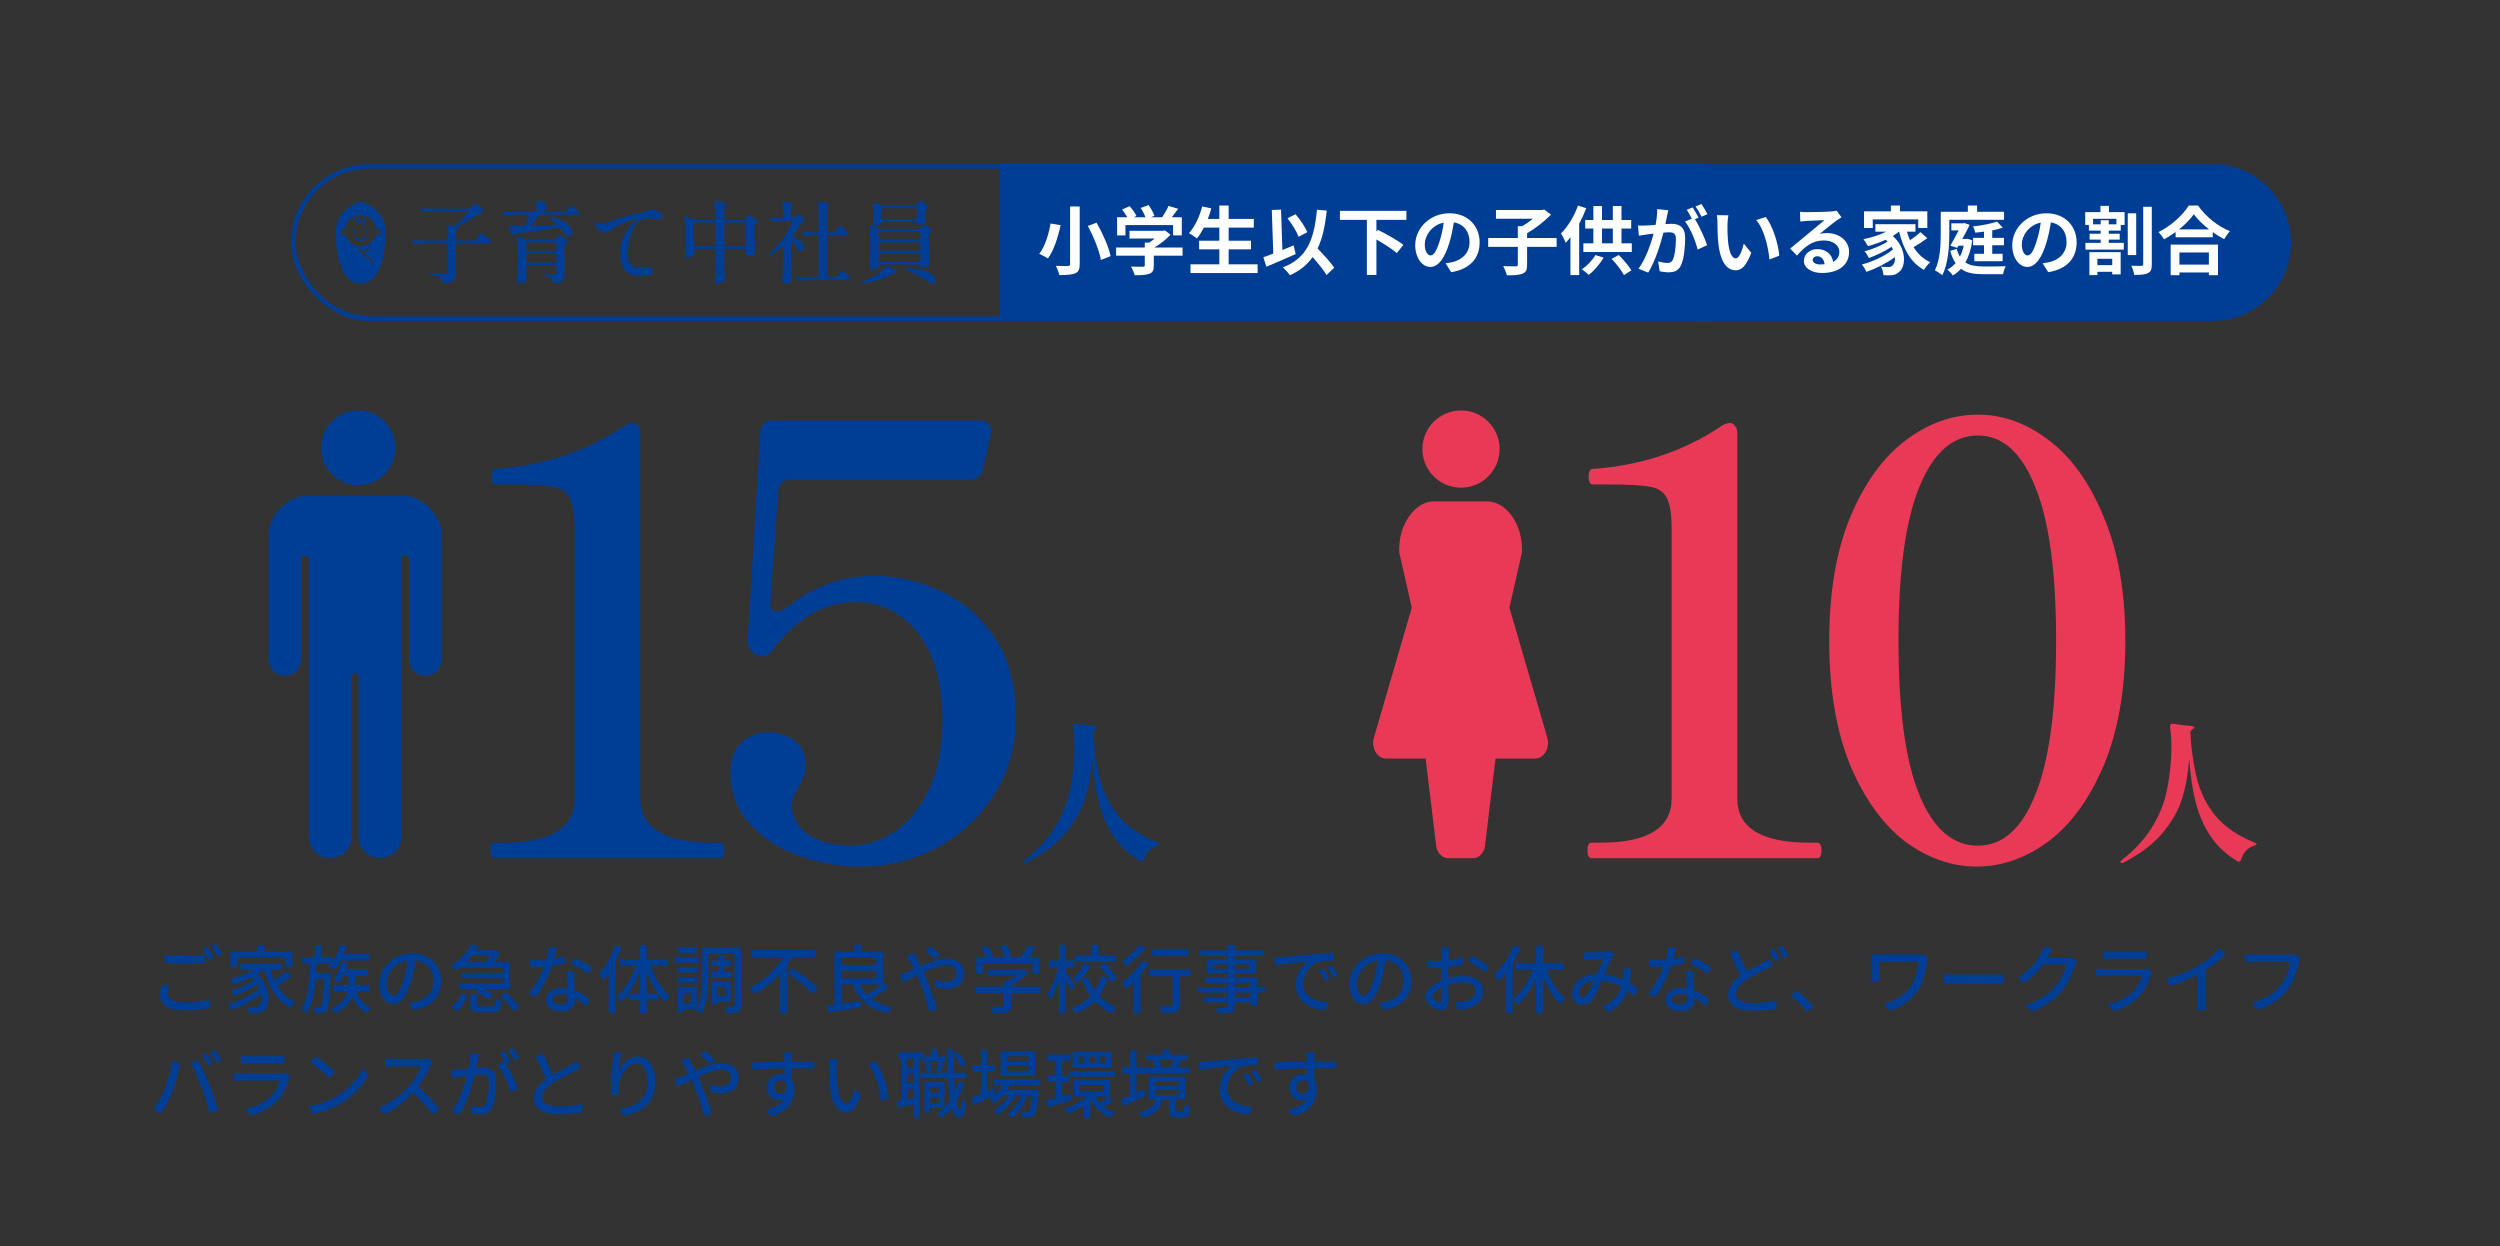 <svg width="335" height="167" viewBox="0 0 335 167" fill="none" xmlns="http://www.w3.org/2000/svg">
<rect x="0" y="0" width="335" height="167" fill="#333333" stroke="none"/>
<mask id="mask0_8804_6965" style="mask-type:alpha" maskUnits="userSpaceOnUse" x="0" y="0" width="335" height="167">
<rect width="335" height="167" fill="#FFF5F6"/>
</mask>
<g mask="url(#mask0_8804_6965)">
<rect x="39.304" y="22.305" width="198.391" height="20.391" rx="10.195" stroke="#003E95" stroke-width="0.609"/>
<path d="M62.84 27.964C62.968 27.964 63.072 27.92 63.152 27.832L63.344 27.628C63.392 27.58 63.46 27.512 63.548 27.424C63.644 27.328 63.716 27.28 63.764 27.28C63.82 27.28 63.968 27.388 64.208 27.604C64.456 27.82 64.644 28.008 64.772 28.168C64.812 28.224 64.832 28.268 64.832 28.3C64.832 28.38 64.788 28.432 64.7 28.456L64.556 28.468C64.452 28.476 64.352 28.516 64.256 28.588C63.32 29.244 62.404 29.784 61.508 30.208C61.444 30.24 61.412 30.272 61.412 30.304L61.436 30.4V30.436C61.436 30.484 61.416 30.524 61.376 30.556L61.328 30.592C61.256 30.624 61.2 30.66 61.16 30.7C61.128 30.74 61.112 30.796 61.112 30.868V31.972C61.112 32.052 61.132 32.116 61.172 32.164C61.22 32.204 61.284 32.224 61.364 32.224H63.548C63.676 32.224 63.776 32.172 63.848 32.068L64.076 31.744C64.116 31.696 64.168 31.624 64.232 31.528C64.296 31.432 64.348 31.364 64.388 31.324C64.436 31.276 64.476 31.252 64.508 31.252C64.572 31.252 64.76 31.38 65.072 31.636C65.392 31.884 65.616 32.088 65.744 32.248C65.784 32.288 65.804 32.332 65.804 32.38C65.804 32.428 65.78 32.472 65.732 32.512C65.668 32.552 65.588 32.572 65.492 32.572H61.364C61.284 32.572 61.22 32.596 61.172 32.644C61.132 32.684 61.112 32.744 61.112 32.824V36.496C61.112 36.8 61.072 37.048 60.992 37.24C60.92 37.432 60.772 37.592 60.548 37.72C60.332 37.848 60.004 37.94 59.564 37.996H59.528C59.392 37.996 59.304 37.924 59.264 37.78C59.232 37.644 59.188 37.528 59.132 37.432C59.084 37.336 59.012 37.256 58.916 37.192C58.684 37.008 58.308 36.872 57.788 36.784C57.628 36.76 57.548 36.716 57.548 36.652C57.548 36.604 57.636 36.58 57.812 36.58C58.82 36.652 59.432 36.688 59.648 36.688C59.768 36.688 59.848 36.668 59.888 36.628C59.936 36.588 59.96 36.516 59.96 36.412V32.824C59.96 32.744 59.936 32.684 59.888 32.644C59.848 32.596 59.788 32.572 59.708 32.572H57.236C56.732 32.58 56.204 32.624 55.652 32.704H55.592C55.48 32.704 55.396 32.652 55.34 32.548L55.292 32.452C55.26 32.372 55.244 32.324 55.244 32.308C55.244 32.26 55.264 32.224 55.304 32.2C55.344 32.168 55.4 32.156 55.472 32.164C55.744 32.188 56.156 32.208 56.708 32.224H59.708C59.876 32.224 59.96 32.14 59.96 31.972C59.944 31.3 59.912 30.776 59.864 30.4V30.364C59.864 30.196 59.948 30.124 60.116 30.148L60.74 30.244L60.812 30.256C60.908 30.256 60.992 30.22 61.064 30.148C61.6 29.7 62.116 29.192 62.612 28.624C62.668 28.568 62.696 28.512 62.696 28.456C62.696 28.416 62.676 28.384 62.636 28.36C62.596 28.328 62.544 28.312 62.48 28.312H58.412C57.908 28.32 57.38 28.364 56.828 28.444H56.768C56.656 28.444 56.572 28.392 56.516 28.288L56.468 28.192C56.436 28.112 56.42 28.064 56.42 28.048C56.42 28 56.44 27.964 56.48 27.94C56.52 27.908 56.576 27.896 56.648 27.904C56.92 27.928 57.332 27.948 57.884 27.964H62.84Z" fill="#003E95"/>
<path d="M71.276 29.956C71.212 30.02 71.18 30.076 71.18 30.124C71.18 30.212 71.252 30.256 71.396 30.256L74.312 30.184C74.456 30.184 74.528 30.136 74.528 30.04C74.528 29.992 74.496 29.936 74.432 29.872C74.272 29.728 74.06 29.556 73.796 29.356C73.652 29.244 73.596 29.172 73.628 29.14C73.644 29.124 73.676 29.116 73.724 29.116C73.788 29.116 73.84 29.12 73.88 29.128C74.528 29.24 75.06 29.412 75.476 29.644C75.892 29.876 76.192 30.124 76.376 30.388C76.568 30.644 76.664 30.888 76.664 31.12C76.664 31.288 76.62 31.428 76.532 31.54C76.444 31.644 76.324 31.696 76.172 31.696C76.116 31.696 76.056 31.684 75.992 31.66C75.896 31.628 75.816 31.556 75.752 31.444C75.624 31.196 75.432 30.924 75.176 30.628C75.088 30.524 74.98 30.484 74.852 30.508C73.612 30.724 71.716 30.992 69.164 31.312C69.044 31.32 68.964 31.352 68.924 31.408L68.864 31.48C68.832 31.512 68.792 31.528 68.744 31.528C68.704 31.528 68.664 31.512 68.624 31.48C68.584 31.448 68.556 31.408 68.54 31.36L68.204 30.568L68.18 30.46C68.18 30.404 68.2 30.36 68.24 30.328C68.28 30.296 68.332 30.28 68.396 30.28C69.116 30.28 69.708 30.276 70.172 30.268C70.308 30.268 70.404 30.204 70.46 30.076C70.62 29.7 70.752 29.352 70.856 29.032C70.864 29.008 70.868 28.976 70.868 28.936C70.868 28.808 70.792 28.744 70.64 28.744H69.38C68.892 28.752 68.364 28.796 67.796 28.876H67.724C67.612 28.876 67.532 28.824 67.484 28.72L67.436 28.624C67.412 28.576 67.4 28.528 67.4 28.48C67.4 28.432 67.42 28.396 67.46 28.372C67.5 28.34 67.556 28.328 67.628 28.336C67.9 28.36 68.312 28.38 68.864 28.396H71.684C71.852 28.396 71.936 28.312 71.936 28.144C71.92 27.656 71.9 27.312 71.876 27.112V27.088C71.876 27 71.9 26.94 71.948 26.908C72.004 26.868 72.076 26.86 72.164 26.884C72.596 26.996 72.896 27.088 73.064 27.16C73.24 27.224 73.328 27.28 73.328 27.328C73.328 27.368 73.296 27.408 73.232 27.448L73.196 27.472C73.084 27.544 73.028 27.644 73.028 27.772V28.144C73.028 28.224 73.048 28.288 73.088 28.336C73.136 28.376 73.2 28.396 73.28 28.396H75.656C75.784 28.396 75.884 28.344 75.956 28.24L76.148 27.976C76.18 27.936 76.224 27.876 76.28 27.796C76.344 27.716 76.392 27.656 76.424 27.616C76.464 27.576 76.5 27.556 76.532 27.556C76.596 27.556 76.76 27.664 77.024 27.88C77.288 28.096 77.48 28.276 77.6 28.42C77.64 28.46 77.66 28.504 77.66 28.552C77.66 28.6 77.636 28.644 77.588 28.684C77.532 28.724 77.46 28.744 77.372 28.744H72.548C72.412 28.744 72.308 28.792 72.236 28.888C72.012 29.168 71.692 29.524 71.276 29.956ZM70.748 35.536C70.668 35.536 70.604 35.56 70.556 35.608C70.516 35.648 70.496 35.708 70.496 35.788V36.232L70.52 36.772C70.52 36.924 70.528 37.128 70.544 37.384V37.456C70.544 37.552 70.516 37.628 70.46 37.684C70.364 37.764 70.232 37.832 70.064 37.888C69.904 37.952 69.74 37.984 69.572 37.984C69.492 37.984 69.424 37.96 69.368 37.912C69.32 37.864 69.296 37.808 69.296 37.744C69.352 37.024 69.388 36.224 69.404 35.344V34.012C69.404 33.228 69.368 32.524 69.296 31.9V31.852C69.296 31.732 69.348 31.672 69.452 31.672C69.5 31.672 69.54 31.68 69.572 31.696L70.424 32.068C70.512 32.108 70.612 32.128 70.724 32.128H74.24C74.368 32.128 74.468 32.076 74.54 31.972L74.66 31.816C74.692 31.784 74.728 31.74 74.768 31.684C74.816 31.62 74.856 31.576 74.888 31.552C74.92 31.52 74.952 31.504 74.984 31.504C75.048 31.504 75.204 31.596 75.452 31.78C75.708 31.964 75.896 32.128 76.016 32.272C76.056 32.312 76.076 32.356 76.076 32.404C76.076 32.46 76.044 32.508 75.98 32.548C75.932 32.58 75.896 32.6 75.872 32.608C75.8 32.64 75.744 32.676 75.704 32.716C75.672 32.756 75.656 32.812 75.656 32.884V36.7C75.656 36.956 75.624 37.164 75.56 37.324C75.504 37.492 75.38 37.632 75.188 37.744C75.004 37.856 74.732 37.936 74.372 37.984H74.312C74.192 37.984 74.112 37.912 74.072 37.768C74.032 37.536 73.956 37.376 73.844 37.288C73.66 37.136 73.4 37.024 73.064 36.952C72.904 36.928 72.824 36.888 72.824 36.832C72.824 36.784 72.912 36.76 73.088 36.76C73.296 36.776 73.512 36.792 73.736 36.808C73.96 36.824 74.144 36.832 74.288 36.832C74.384 36.832 74.452 36.812 74.492 36.772C74.532 36.732 74.552 36.668 74.552 36.58V35.788C74.552 35.708 74.528 35.648 74.48 35.608C74.44 35.56 74.38 35.536 74.3 35.536H70.748ZM74.3 33.628C74.38 33.628 74.44 33.608 74.48 33.568C74.528 33.52 74.552 33.456 74.552 33.376V32.728C74.552 32.648 74.528 32.588 74.48 32.548C74.44 32.5 74.38 32.476 74.3 32.476H70.748C70.668 32.476 70.604 32.5 70.556 32.548C70.516 32.588 70.496 32.648 70.496 32.728V33.376C70.496 33.456 70.516 33.52 70.556 33.568C70.604 33.608 70.668 33.628 70.748 33.628H74.3ZM70.748 33.976C70.668 33.976 70.604 34 70.556 34.048C70.516 34.088 70.496 34.148 70.496 34.228V34.936C70.496 35.016 70.516 35.08 70.556 35.128C70.604 35.168 70.668 35.188 70.748 35.188H74.3C74.38 35.188 74.44 35.168 74.48 35.128C74.528 35.08 74.552 35.016 74.552 34.936V34.228C74.552 34.148 74.528 34.088 74.48 34.048C74.44 34 74.38 33.976 74.3 33.976H70.748Z" fill="#003E95"/>
<path d="M87.44 28.12C87.736 28.12 88.02 28.212 88.292 28.396C88.564 28.572 88.7 28.772 88.7 28.996C88.7 29.124 88.66 29.228 88.58 29.308C88.5 29.388 88.4 29.428 88.28 29.428C88.176 29.428 87.988 29.404 87.716 29.356C87.396 29.292 87.128 29.26 86.912 29.26C86.6 29.26 86.276 29.316 85.94 29.428C85.588 29.556 85.272 29.872 84.992 30.376C84.72 30.872 84.508 31.44 84.356 32.08C84.204 32.712 84.128 33.276 84.128 33.772C84.128 34.292 84.172 34.7 84.26 34.996C84.356 35.292 84.508 35.504 84.716 35.632C84.924 35.76 85.208 35.824 85.568 35.824L85.892 35.8C86.132 35.768 86.324 35.752 86.468 35.752C86.78 35.752 87.024 35.812 87.2 35.932C87.384 36.044 87.476 36.188 87.476 36.364C87.476 36.628 87.312 36.8 86.984 36.88C86.656 36.96 86.308 37 85.94 37C84.94 37 84.22 36.748 83.78 36.244C83.348 35.74 83.132 34.96 83.132 33.904C83.132 33 83.32 32.176 83.696 31.432C84.072 30.688 84.56 30.064 85.16 29.56C85.248 29.488 85.324 29.424 85.388 29.368C85.452 29.304 85.476 29.276 85.46 29.284L85.376 29.296C85.08 29.336 84.656 29.464 84.104 29.68C83.56 29.888 83.02 30.136 82.484 30.424C82.316 30.536 82.16 30.644 82.016 30.748C81.824 30.9 81.652 31.012 81.5 31.084C81.356 31.156 81.192 31.192 81.008 31.192C80.768 31.192 80.528 31.084 80.288 30.868C80.048 30.644 79.872 30.412 79.76 30.172L79.664 29.956V29.872C79.664 29.8 79.696 29.764 79.76 29.764C79.8 29.764 79.848 29.78 79.904 29.812C80.016 29.868 80.116 29.916 80.204 29.956C80.292 29.988 80.392 30.004 80.504 30.004C80.568 30.004 80.648 29.996 80.744 29.98C80.792 29.972 80.904 29.94 81.08 29.884C81.264 29.82 81.432 29.764 81.584 29.716C82.408 29.436 83.172 29.192 83.876 28.984C84.588 28.776 85.244 28.628 85.844 28.54C86.02 28.516 86.284 28.44 86.636 28.312C86.772 28.264 86.908 28.22 87.044 28.18C87.188 28.14 87.32 28.12 87.44 28.12Z" fill="#003E95"/>
<path d="M99.656 29.464C99.776 29.464 99.88 29.412 99.968 29.308L100.1 29.14C100.14 29.1 100.196 29.036 100.268 28.948C100.34 28.86 100.4 28.816 100.448 28.816C100.512 28.816 100.668 28.912 100.916 29.104C101.172 29.296 101.368 29.464 101.504 29.608C101.536 29.64 101.552 29.68 101.552 29.728C101.552 29.784 101.52 29.836 101.456 29.884L101.336 29.956C101.264 29.988 101.208 30.024 101.168 30.064C101.136 30.104 101.12 30.16 101.12 30.232V31.36C101.144 32.456 101.168 33.272 101.192 33.808V33.856C101.192 33.968 101.148 34.048 101.06 34.096C100.948 34.16 100.804 34.22 100.628 34.276C100.46 34.324 100.304 34.348 100.16 34.348C100.064 34.348 99.996 34.316 99.956 34.252C99.932 34.212 99.92 34.172 99.92 34.132C99.92 34.1 99.928 34.044 99.944 33.964C99.944 33.94 99.952 33.848 99.968 33.688V33.604C99.968 33.524 99.944 33.464 99.896 33.424C99.856 33.376 99.796 33.352 99.716 33.352H97.304C97.224 33.352 97.16 33.376 97.112 33.424C97.072 33.464 97.052 33.524 97.052 33.604V34.768C97.068 35.616 97.096 36.48 97.136 37.36V37.432C97.136 37.52 97.104 37.596 97.04 37.66C96.936 37.756 96.796 37.84 96.62 37.912C96.444 37.984 96.276 38.02 96.116 38.02C96.012 38.02 95.928 37.996 95.864 37.948C95.808 37.9 95.78 37.844 95.78 37.78C95.812 37.348 95.836 36.924 95.852 36.508C95.876 36.092 95.892 35.56 95.9 34.912V33.604C95.9 33.524 95.876 33.464 95.828 33.424C95.788 33.376 95.728 33.352 95.648 33.352H93.236C93.156 33.352 93.092 33.376 93.044 33.424C93.004 33.464 92.984 33.524 92.984 33.604V33.616C92.992 33.704 92.996 33.8 92.996 33.904V34C92.996 34.088 92.972 34.156 92.924 34.204C92.828 34.292 92.696 34.368 92.528 34.432C92.368 34.488 92.204 34.516 92.036 34.516C91.948 34.516 91.88 34.492 91.832 34.444C91.784 34.396 91.76 34.34 91.76 34.276C91.808 33.652 91.84 33.024 91.856 32.392V31.324C91.856 30.54 91.82 29.836 91.748 29.212V29.164C91.748 29.044 91.8 28.984 91.904 28.984C91.952 28.984 91.992 28.992 92.024 29.008L92.948 29.404C93.036 29.444 93.136 29.464 93.248 29.464H95.648C95.816 29.464 95.9 29.396 95.9 29.26C95.9 28.46 95.864 27.74 95.792 27.1V27.052C95.792 26.996 95.804 26.952 95.828 26.92C95.86 26.88 95.904 26.86 95.96 26.86C95.984 26.86 96.02 26.868 96.068 26.884C96.548 26.996 96.884 27.092 97.076 27.172C97.268 27.244 97.364 27.308 97.364 27.364C97.364 27.396 97.332 27.432 97.268 27.472L97.22 27.508C97.108 27.588 97.052 27.688 97.052 27.808V29.212C97.052 29.292 97.072 29.356 97.112 29.404C97.16 29.444 97.224 29.464 97.304 29.464H99.656ZM93.236 29.812C93.156 29.812 93.092 29.836 93.044 29.884C93.004 29.924 92.984 29.984 92.984 30.064V32.752C92.984 32.832 93.004 32.896 93.044 32.944C93.092 32.984 93.156 33.004 93.236 33.004H95.648C95.728 33.004 95.788 32.984 95.828 32.944C95.876 32.896 95.9 32.832 95.9 32.752V30.064C95.9 29.984 95.876 29.924 95.828 29.884C95.788 29.836 95.728 29.812 95.648 29.812H93.236ZM97.304 29.812C97.224 29.812 97.16 29.836 97.112 29.884C97.072 29.924 97.052 29.984 97.052 30.064V32.752C97.052 32.832 97.072 32.896 97.112 32.944C97.16 32.984 97.224 33.004 97.304 33.004H99.716C99.796 33.004 99.856 32.984 99.896 32.944C99.944 32.896 99.968 32.832 99.968 32.752V30.064C99.968 29.984 99.944 29.924 99.896 29.884C99.856 29.836 99.796 29.812 99.716 29.812H97.304Z" fill="#003E95"/>
<path d="M106.34 32.464C106.284 32.392 106.228 32.356 106.172 32.356C106.132 32.356 106.096 32.376 106.064 32.416C106.04 32.456 106.028 32.508 106.028 32.572V34.78C106.044 35.652 106.072 36.532 106.112 37.42V37.48C106.112 37.584 106.076 37.668 106.004 37.732C105.756 37.924 105.472 38.02 105.152 38.02C105.048 38.02 104.964 37.996 104.9 37.948C104.836 37.9 104.804 37.844 104.804 37.78C104.836 37.308 104.864 36.852 104.888 36.412C104.912 35.964 104.928 35.38 104.936 34.66V33.34C104.936 33.196 104.888 33.124 104.792 33.124C104.736 33.124 104.68 33.148 104.624 33.196C104.208 33.548 103.752 33.868 103.256 34.156C103.128 34.22 103.044 34.232 103.004 34.192C102.996 34.184 102.992 34.172 102.992 34.156C102.992 34.116 103.04 34.048 103.136 33.952C103.76 33.4 104.336 32.76 104.864 32.032C105.392 31.304 105.804 30.588 106.1 29.884C106.116 29.836 106.124 29.8 106.124 29.776C106.124 29.72 106.104 29.676 106.064 29.644C106.024 29.612 105.968 29.596 105.896 29.596H105.248C104.744 29.604 104.216 29.648 103.664 29.728H103.604C103.484 29.728 103.396 29.676 103.34 29.572L103.292 29.488C103.268 29.44 103.256 29.392 103.256 29.344C103.256 29.24 103.336 29.196 103.496 29.212C103.696 29.228 103.988 29.244 104.372 29.26H104.696C104.864 29.26 104.948 29.176 104.948 29.008C104.932 28.32 104.896 27.716 104.84 27.196V27.172C104.84 27.108 104.856 27.056 104.888 27.016C104.92 26.976 104.964 26.956 105.02 26.956C105.044 26.956 105.08 26.964 105.128 26.98C105.896 27.164 106.28 27.308 106.28 27.412C106.28 27.444 106.248 27.484 106.184 27.532L106.148 27.556C106.036 27.628 105.98 27.728 105.98 27.856V29.008C105.98 29.088 105.992 29.152 106.016 29.2C106.048 29.24 106.088 29.26 106.136 29.26C106.232 29.26 106.32 29.216 106.4 29.128L106.568 28.948C106.6 28.916 106.66 28.856 106.748 28.768C106.836 28.672 106.904 28.624 106.952 28.624C107.008 28.624 107.132 28.728 107.324 28.936C107.524 29.136 107.676 29.32 107.78 29.488C107.82 29.568 107.828 29.632 107.804 29.68C107.78 29.72 107.748 29.748 107.708 29.764C107.668 29.78 107.612 29.792 107.54 29.8C107.396 29.856 107.304 29.924 107.264 30.004C107 30.516 106.672 31.016 106.28 31.504C106.24 31.56 106.22 31.612 106.22 31.66C106.22 31.74 106.28 31.8 106.4 31.84C106.856 32 107.192 32.2 107.408 32.44C107.624 32.672 107.732 32.904 107.732 33.136C107.732 33.288 107.688 33.412 107.6 33.508C107.52 33.604 107.412 33.652 107.276 33.652C107.212 33.652 107.144 33.64 107.072 33.616C106.976 33.576 106.908 33.496 106.868 33.376C106.764 33.104 106.588 32.8 106.34 32.464ZM111.68 31.132C111.808 31.132 111.908 31.076 111.98 30.964L112.16 30.7C112.192 30.652 112.236 30.588 112.292 30.508C112.356 30.42 112.404 30.356 112.436 30.316C112.476 30.276 112.512 30.256 112.544 30.256C112.608 30.256 112.768 30.368 113.024 30.592C113.288 30.816 113.472 31.004 113.576 31.156C113.616 31.212 113.636 31.26 113.636 31.3C113.636 31.34 113.616 31.38 113.576 31.42C113.512 31.46 113.436 31.48 113.348 31.48H111.104C111.024 31.48 110.96 31.504 110.912 31.552C110.872 31.592 110.852 31.652 110.852 31.732V36.892C110.852 36.972 110.872 37.032 110.912 37.072C110.96 37.12 111.024 37.144 111.104 37.144H111.92C112.048 37.144 112.148 37.088 112.22 36.976L112.412 36.688C112.452 36.632 112.5 36.56 112.556 36.472C112.62 36.384 112.668 36.32 112.7 36.28C112.74 36.24 112.776 36.22 112.808 36.22C112.872 36.22 113.036 36.34 113.3 36.58C113.572 36.82 113.764 37.016 113.876 37.168C113.916 37.224 113.936 37.272 113.936 37.312C113.936 37.352 113.916 37.392 113.876 37.432C113.812 37.472 113.732 37.492 113.636 37.492H108.74C108.252 37.5 107.724 37.544 107.156 37.624H107.084C106.972 37.624 106.892 37.572 106.844 37.468L106.796 37.372C106.772 37.324 106.76 37.276 106.76 37.228C106.76 37.18 106.78 37.14 106.82 37.108C106.86 37.084 106.916 37.076 106.988 37.084C107.26 37.108 107.672 37.128 108.224 37.144H109.46C109.54 37.144 109.6 37.12 109.64 37.072C109.688 37.032 109.712 36.972 109.712 36.892V31.732C109.712 31.652 109.688 31.592 109.64 31.552C109.6 31.504 109.54 31.48 109.46 31.48H109.004C108.628 31.488 108.268 31.528 107.924 31.6C107.9 31.608 107.872 31.612 107.84 31.612C107.752 31.612 107.676 31.556 107.612 31.444L107.564 31.36C107.54 31.312 107.528 31.264 107.528 31.216C107.528 31.168 107.548 31.132 107.588 31.108C107.628 31.076 107.684 31.064 107.756 31.072C108.02 31.096 108.42 31.116 108.956 31.132H109.46C109.54 31.132 109.6 31.112 109.64 31.072C109.688 31.024 109.712 30.96 109.712 30.88V29.368C109.712 28.568 109.676 27.852 109.604 27.22V27.172C109.604 27.044 109.664 26.98 109.784 26.98C109.824 26.98 109.856 26.984 109.88 26.992C110.352 27.104 110.68 27.2 110.864 27.28C111.056 27.352 111.152 27.416 111.152 27.472C111.152 27.496 111.12 27.532 111.056 27.58L111.02 27.604C110.908 27.676 110.852 27.776 110.852 27.904V30.88C110.852 30.96 110.872 31.024 110.912 31.072C110.96 31.112 111.024 31.132 111.104 31.132H111.68Z" fill="#003E95"/>
<path d="M122.588 27.556C122.716 27.556 122.816 27.504 122.888 27.4L123.02 27.22C123.052 27.18 123.084 27.132 123.116 27.076C123.156 27.02 123.196 26.972 123.236 26.932C123.276 26.892 123.312 26.872 123.344 26.872C123.4 26.872 123.552 26.972 123.8 27.172C124.048 27.364 124.236 27.532 124.364 27.676C124.396 27.716 124.412 27.76 124.412 27.808C124.412 27.864 124.38 27.916 124.316 27.964L124.196 28.036C124.124 28.068 124.068 28.104 124.028 28.144C123.996 28.184 123.98 28.24 123.98 28.312V28.684L124.004 29.116C124.004 29.244 124.012 29.404 124.028 29.596C124.028 29.676 124.02 29.74 124.004 29.788C123.988 29.828 123.952 29.864 123.896 29.896C123.784 29.952 123.648 30.004 123.488 30.052C123.336 30.092 123.196 30.112 123.068 30.112C122.956 30.112 122.9 30.048 122.9 29.92C122.9 29.864 122.876 29.82 122.828 29.788C122.788 29.756 122.728 29.74 122.648 29.74H118.376C118.208 29.74 118.124 29.808 118.124 29.944C118.124 29.976 118.072 30.02 117.968 30.076C117.872 30.132 117.752 30.184 117.608 30.232C117.464 30.272 117.324 30.292 117.188 30.292C117.124 30.292 117.072 30.268 117.032 30.22C117 30.172 116.984 30.116 116.984 30.052C117.008 29.868 117.024 29.68 117.032 29.488C117.032 29.376 117.036 29.284 117.044 29.212V28.672C117.044 28.152 117.028 27.712 116.996 27.352V27.304C116.996 27.184 117.048 27.124 117.152 27.124C117.2 27.124 117.24 27.132 117.272 27.148L118.052 27.496C118.14 27.536 118.244 27.556 118.364 27.556H122.588ZM122.648 29.392C122.728 29.392 122.788 29.372 122.828 29.332C122.876 29.284 122.9 29.22 122.9 29.14V28.144C122.9 28.064 122.876 28.004 122.828 27.964C122.788 27.916 122.728 27.892 122.648 27.892H118.376C118.296 27.892 118.232 27.916 118.184 27.964C118.144 28.004 118.124 28.064 118.124 28.144V29.14C118.124 29.22 118.144 29.284 118.184 29.332C118.232 29.372 118.296 29.392 118.376 29.392H122.648ZM123.044 30.712C123.172 30.712 123.276 30.664 123.356 30.568L123.488 30.4C123.52 30.368 123.56 30.324 123.608 30.268C123.656 30.204 123.696 30.156 123.728 30.124C123.76 30.092 123.792 30.076 123.824 30.076C123.888 30.076 124.044 30.168 124.292 30.352C124.54 30.536 124.728 30.7 124.856 30.844C124.896 30.9 124.916 30.94 124.916 30.964C124.916 31.02 124.876 31.076 124.796 31.132C124.772 31.148 124.736 31.164 124.688 31.18C124.544 31.236 124.472 31.332 124.472 31.468V32.716C124.488 33.596 124.516 34.472 124.556 35.344V35.392C124.556 35.512 124.512 35.6 124.424 35.656C124.304 35.72 124.156 35.78 123.98 35.836C123.812 35.892 123.664 35.92 123.536 35.92C123.48 35.92 123.436 35.9 123.404 35.86C123.372 35.82 123.356 35.76 123.356 35.68C123.356 35.52 123.272 35.44 123.104 35.44H117.968C117.888 35.44 117.824 35.464 117.776 35.512C117.736 35.552 117.716 35.612 117.716 35.692V35.788C117.716 35.852 117.612 35.932 117.404 36.028C117.196 36.116 116.988 36.16 116.78 36.16C116.7 36.16 116.636 36.136 116.588 36.088C116.54 36.04 116.516 35.984 116.516 35.92C116.564 35.216 116.596 34.504 116.612 33.784V32.596C116.612 31.812 116.576 31.108 116.504 30.484V30.436C116.504 30.316 116.556 30.256 116.66 30.256C116.708 30.256 116.748 30.264 116.78 30.28L117.644 30.652C117.732 30.692 117.832 30.712 117.944 30.712H123.044ZM123.104 32.128C123.184 32.128 123.244 32.108 123.284 32.068C123.332 32.02 123.356 31.956 123.356 31.876V31.3C123.356 31.22 123.332 31.16 123.284 31.12C123.244 31.072 123.184 31.048 123.104 31.048H117.968C117.888 31.048 117.824 31.072 117.776 31.12C117.736 31.16 117.716 31.22 117.716 31.3V31.876C117.716 31.956 117.736 32.02 117.776 32.068C117.824 32.108 117.888 32.128 117.968 32.128H123.104ZM117.716 33.352C117.716 33.432 117.736 33.496 117.776 33.544C117.824 33.584 117.888 33.604 117.968 33.604H123.104C123.184 33.604 123.244 33.584 123.284 33.544C123.332 33.496 123.356 33.432 123.356 33.352V32.728C123.356 32.648 123.332 32.588 123.284 32.548C123.244 32.5 123.184 32.476 123.104 32.476H117.968C117.888 32.476 117.824 32.5 117.776 32.548C117.736 32.588 117.716 32.648 117.716 32.728V33.352ZM117.968 33.952C117.888 33.952 117.824 33.976 117.776 34.024C117.736 34.064 117.716 34.124 117.716 34.204V34.84C117.716 34.92 117.736 34.984 117.776 35.032C117.824 35.072 117.888 35.092 117.968 35.092H123.104C123.184 35.092 123.244 35.072 123.284 35.032C123.332 34.984 123.356 34.92 123.356 34.84V34.204C123.356 34.124 123.332 34.064 123.284 34.024C123.244 33.976 123.184 33.952 123.104 33.952H117.968ZM118.64 35.74C118.704 35.668 118.768 35.632 118.832 35.632C118.896 35.632 118.948 35.648 118.988 35.68L119.492 35.98C119.58 36.036 119.676 36.084 119.78 36.124C120.108 36.26 120.272 36.36 120.272 36.424C120.272 36.472 120.208 36.508 120.08 36.532L119.936 36.556C119.84 36.58 119.744 36.62 119.648 36.676C119.12 36.98 118.496 37.252 117.776 37.492C117.056 37.732 116.3 37.9 115.508 37.996L115.388 38.008C115.316 38.008 115.272 37.988 115.256 37.948V37.924C115.256 37.876 115.328 37.828 115.472 37.78C115.976 37.612 116.512 37.364 117.08 37.036C117.728 36.66 118.248 36.228 118.64 35.74ZM121.508 36.208C121.372 36.16 121.304 36.112 121.304 36.064C121.304 35.992 121.392 35.956 121.568 35.956C122.44 35.964 123.164 36.06 123.74 36.244C124.316 36.42 124.736 36.632 125 36.88C125.272 37.128 125.408 37.364 125.408 37.588C125.408 37.716 125.364 37.82 125.276 37.9C125.196 37.988 125.084 38.036 124.94 38.044H124.892C124.828 38.044 124.752 38.016 124.664 37.96C124.288 37.656 123.796 37.336 123.188 37C122.588 36.672 122.028 36.408 121.508 36.208Z" fill="#003E95"/>
<g clip-path="url(#clip0_8804_6965)">
<path d="M47.73 30.97C47.73 30.845 47.631 30.744 47.507 30.744C47.384 30.744 47.284 30.845 47.284 30.97C47.284 31.094 47.384 31.195 47.507 31.195C47.631 31.195 47.73 31.094 47.73 30.97Z" fill="#003E95"/>
<path d="M49.16 30.744C49.036 30.744 48.936 30.845 48.936 30.97C48.936 31.094 49.036 31.195 49.16 31.195C49.283 31.195 49.383 31.094 49.383 30.97C49.383 30.845 49.283 30.744 49.16 30.744Z" fill="#003E95"/>
<path d="M48.946 31.738C48.806 31.933 48.58 32.054 48.333 32.054C48.087 32.054 47.86 31.933 47.721 31.738C47.683 31.685 47.609 31.673 47.557 31.711C47.504 31.749 47.493 31.823 47.531 31.876C47.714 32.132 48.01 32.291 48.333 32.291C48.657 32.291 48.953 32.132 49.136 31.876C49.174 31.823 49.162 31.749 49.109 31.711C49.057 31.673 48.984 31.685 48.946 31.738H48.946Z" fill="#003E95"/>
<path d="M51.653 30.73C51.533 28.254 48.722 27 48.334 27C47.945 27 45.133 28.254 45.014 30.73C44.907 32.952 45.373 38 48.334 38C51.294 38 51.761 32.952 51.653 30.73ZM48.045 28.793C48.133 28.781 48.222 28.775 48.313 28.775C48.436 28.775 48.556 28.786 48.673 28.807C48.685 28.821 48.698 28.837 48.711 28.856C48.764 28.937 48.817 29.064 48.817 29.265C48.817 29.417 48.785 29.613 48.696 29.859C48.413 29.629 48.252 29.418 48.161 29.244C48.062 29.054 48.044 28.908 48.044 28.823C48.044 28.812 48.044 28.802 48.045 28.792L48.045 28.793ZM47.843 28.829C47.844 28.944 47.87 29.123 47.984 29.339C48.034 29.436 48.102 29.54 48.192 29.648C48.102 29.612 48.012 29.577 47.928 29.541C47.782 29.48 47.654 29.41 47.568 29.318C47.524 29.271 47.49 29.22 47.465 29.157C47.445 29.105 47.432 29.045 47.428 28.973C47.56 28.911 47.699 28.862 47.844 28.828L47.843 28.829ZM50.114 35.256C50.071 35.304 49.997 35.309 49.949 35.265L47.734 33.267C47.871 33.3 48.013 33.322 48.158 33.331L48.676 33.799L49.258 33.144C49.368 33.097 49.475 33.041 49.577 32.978C49.617 33.023 49.619 33.091 49.578 33.137L48.851 33.957L50.105 35.089C50.153 35.133 50.157 35.207 50.114 35.256H50.114ZM50.91 31.384C50.838 31.455 50.742 31.499 50.633 31.499C50.589 31.499 50.546 31.491 50.504 31.476L50.345 31.42L50.29 31.58C50.148 31.992 49.882 32.348 49.538 32.599C49.194 32.851 48.771 32.998 48.313 32.999C47.857 32.999 47.436 32.852 47.093 32.602C46.749 32.353 46.483 32.001 46.34 31.591L46.288 31.443L46.137 31.484C46.103 31.494 46.069 31.499 46.034 31.499C45.925 31.499 45.829 31.455 45.758 31.384C45.687 31.311 45.643 31.214 45.643 31.105C45.643 30.995 45.687 30.898 45.758 30.826C45.829 30.754 45.925 30.711 46.034 30.71C46.041 30.71 46.051 30.711 46.065 30.712L46.221 30.724L46.244 30.569C46.32 30.061 46.575 29.613 46.942 29.291C47.034 29.211 47.133 29.138 47.237 29.075C47.246 29.132 47.26 29.186 47.28 29.235C47.311 29.313 47.354 29.381 47.405 29.439C47.495 29.541 47.608 29.612 47.725 29.671C47.901 29.758 48.092 29.819 48.252 29.894C48.332 29.932 48.404 29.973 48.464 30.019C48.523 30.067 48.569 30.119 48.602 30.183C48.62 30.217 48.655 30.238 48.693 30.237C48.732 30.236 48.766 30.214 48.782 30.178C48.956 29.799 49.019 29.5 49.019 29.265C49.019 29.105 48.989 28.976 48.947 28.874C49.222 28.962 49.473 29.105 49.686 29.293C50.054 29.615 50.309 30.065 50.383 30.573L50.408 30.741L50.574 30.716C50.596 30.712 50.616 30.711 50.634 30.711C50.742 30.711 50.839 30.755 50.91 30.826C50.981 30.898 51.024 30.996 51.024 31.105C51.024 31.214 50.981 31.312 50.91 31.384L50.91 31.384Z" fill="#003E95"/>
</g>
<path d="M27.81 126.9C28.06 127.26 28.42 127.88 28.62 128.27L27.96 128.56C27.76 128.15 27.44 127.55 27.16 127.17L27.81 126.9ZM28.95 126.48C29.21 126.85 29.59 127.48 29.78 127.84L29.13 128.13C28.91 127.7 28.59 127.12 28.3 126.75L28.95 126.48ZM22.1 129.03V127.99C22.82 128.08 23.74 128.12 24.75 128.12C25.72 128.12 26.78 128.05 27.51 127.98V129.02C26.83 129.07 25.68 129.14 24.76 129.14C23.75 129.14 22.9 129.09 22.1 129.03ZM21.67 131.98L22.7 132.08C22.59 132.46 22.51 132.79 22.51 133.15C22.51 133.84 23.2 134.34 24.72 134.34C26.07 134.34 27.34 134.19 28.14 133.95L28.15 135.04C27.38 135.24 26.15 135.39 24.75 135.39C22.62 135.39 21.47 134.68 21.47 133.38C21.47 132.84 21.58 132.37 21.67 131.98Z" fill="#003E95"/>
<path d="M31.79 128.3V129.53H30.87V127.45H34.51V126.61H35.47V127.45H39.17V129.53H38.23V128.3H31.79ZM38.38 130.16L39.11 130.78C38.53 131.24 37.79 131.73 37.16 132.08C37.75 133.05 38.55 133.81 39.57 134.23C39.35 134.42 39.06 134.78 38.92 135.04C37.08 134.15 36 132.28 35.4 129.94H35.38C35.11 130.17 34.79 130.39 34.46 130.58C36.35 132.23 36.31 134.74 35.34 135.44C34.99 135.72 34.7 135.81 34.22 135.81C33.97 135.81 33.67 135.8 33.36 135.78C33.34 135.53 33.26 135.16 33.1 134.89C33.46 134.93 33.79 134.94 34.03 134.94C34.29 134.94 34.5 134.92 34.69 134.74C34.99 134.52 35.14 133.92 35.02 133.21C33.93 134.06 32.36 134.89 31.04 135.33C30.92 135.11 30.73 134.76 30.55 134.56C32.02 134.18 33.78 133.3 34.77 132.41C34.69 132.24 34.6 132.07 34.5 131.9C33.65 132.49 32.37 133.13 31.37 133.49C31.27 133.27 31.07 132.96 30.9 132.77C31.93 132.5 33.31 131.9 34.07 131.34C33.96 131.22 33.84 131.1 33.7 130.99C32.93 131.36 32.08 131.66 31.29 131.88C31.2 131.71 30.95 131.32 30.8 131.16C31.94 130.9 33.17 130.48 34.08 129.94H32.24V129.14H37.71V129.94H36.24C36.38 130.44 36.56 130.93 36.77 131.38C37.34 131.01 37.97 130.54 38.38 130.16Z" fill="#003E95"/>
<path d="M42.35 130.36H44.31C44.31 130.36 44.31 130.64 44.3 130.76C44.19 133.91 44.07 135.04 43.79 135.4C43.62 135.65 43.43 135.72 43.16 135.76C42.92 135.8 42.55 135.8 42.15 135.78C42.14 135.53 42.05 135.16 41.91 134.93C42.27 134.96 42.58 134.96 42.73 134.96C42.86 134.97 42.94 134.94 43.03 134.83C43.21 134.6 43.32 133.69 43.42 131.21H42.3C42.17 133.03 41.84 134.68 40.98 135.8C40.83 135.59 40.54 135.3 40.32 135.16C41.36 133.8 41.47 131.46 41.51 129.11H40.46V128.24H42.2V126.62H43.1V128.24H44.53V128.91C44.99 128.26 45.37 127.43 45.61 126.59L46.45 126.79C46.34 127.15 46.22 127.51 46.07 127.85H49.48V128.7H45.66C45.4 129.19 45.11 129.62 44.81 129.97C44.66 129.82 44.28 129.57 44.08 129.46C44.18 129.35 44.29 129.24 44.38 129.11H42.39C42.38 129.53 42.37 129.95 42.35 130.36ZM49.5 132.81H47.7C48.08 133.83 48.78 134.67 49.74 135.07C49.55 135.22 49.28 135.56 49.16 135.78C48.3 135.35 47.65 134.57 47.22 133.61C46.87 134.39 46.2 135.16 44.95 135.78C44.82 135.6 44.55 135.3 44.35 135.15C45.84 134.49 46.39 133.61 46.58 132.81H44.66V131.97H46.69V130.7H46.02C45.83 131.09 45.62 131.45 45.4 131.73C45.24 131.59 44.87 131.35 44.67 131.25C45.18 130.66 45.57 129.77 45.78 128.86L46.64 129.06C46.56 129.33 46.48 129.6 46.38 129.87H49.33V130.7H47.57V131.97H49.5V132.81Z" fill="#003E95"/>
<path d="M52.72 133.42C53.15 133.42 53.63 132.78 54.09 131.25C54.34 130.47 54.53 129.57 54.63 128.7C52.85 128.99 51.81 130.54 51.81 131.76C51.81 132.9 52.32 133.42 52.72 133.42ZM55.38 135.33L54.79 134.39C55.14 134.36 55.43 134.31 55.67 134.25C56.94 133.96 58.07 133.04 58.07 131.44C58.07 130 57.21 128.87 55.69 128.68C55.55 129.57 55.37 130.53 55.1 131.46C54.5 133.48 53.68 134.61 52.69 134.61C51.71 134.61 50.81 133.5 50.81 131.85C50.81 129.65 52.76 127.74 55.24 127.74C57.62 127.74 59.13 129.4 59.13 131.48C59.13 133.55 57.8 134.99 55.38 135.33Z" fill="#003E95"/>
<path d="M65.71 128.09H63.22C63 128.38 62.75 128.66 62.48 128.93H65.12C65.32 128.68 65.53 128.38 65.71 128.09ZM61.77 129.69V129.56C61.56 129.74 61.33 129.9 61.09 130.06C60.94 129.84 60.64 129.53 60.43 129.38C61.74 128.6 62.63 127.5 63.1 126.57L64.1 126.76C63.99 126.95 63.88 127.14 63.76 127.33H66.22L66.37 127.3L67.01 127.71C66.8 128.09 66.5 128.53 66.19 128.93H68.33V132.54H64.87C65.35 132.78 65.82 133.07 66.09 133.32L65.47 133.97C65.12 133.61 64.35 133.14 63.71 132.86L64.02 132.54H61.58V131.78H67.41V131.08H61.9V130.37H67.41V129.69H61.77ZM61.2 135.47L60.42 134.92C61.11 134.52 61.56 133.82 61.8 133.1L62.63 133.4C62.36 134.2 61.95 134.99 61.2 135.47ZM64.47 134.86H65.94C66.32 134.86 66.39 134.73 66.43 133.83C66.62 133.97 66.99 134.1 67.23 134.15C67.14 135.37 66.87 135.66 66.03 135.66H64.37C63.28 135.66 63.03 135.41 63.03 134.58V133.23H63.93V134.57C63.93 134.82 64.02 134.86 64.47 134.86ZM67.04 133.42L67.81 132.98C68.48 133.55 69.26 134.38 69.61 134.98L68.77 135.46C68.46 134.88 67.71 134.02 67.04 133.42Z" fill="#003E95"/>
<path d="M79.35 129.67L78.79 130.49C78.24 130.04 77.15 129.41 76.48 129.11L76.98 128.34C77.69 128.65 78.86 129.31 79.35 129.67ZM75.69 128.15L75.72 129.08C75.23 129.21 74.62 129.34 73.96 129.43C73.48 130.82 72.62 132.55 71.81 133.64L70.85 133.15C71.66 132.18 72.49 130.66 72.92 129.54C72.68 129.55 72.45 129.56 72.21 129.56C71.83 129.56 71.42 129.55 71.02 129.52L70.95 128.6C71.34 128.64 71.81 128.66 72.21 128.66C72.54 128.66 72.88 128.65 73.23 128.62C73.38 128.07 73.5 127.46 73.52 126.94L74.61 127.04C74.53 127.38 74.4 127.93 74.25 128.49C74.75 128.41 75.24 128.29 75.69 128.15ZM76.09 133.68C76.09 133.58 76.09 133.47 76.08 133.33C75.8 133.25 75.49 133.21 75.17 133.21C74.51 133.21 74.08 133.5 74.08 133.9C74.08 134.32 74.42 134.61 75.1 134.61C75.84 134.61 76.09 134.19 76.09 133.68ZM75.94 130.11H76.94C76.91 130.53 76.92 130.87 76.93 131.27C76.94 131.59 76.97 132.16 77 132.72C77.85 133.03 78.55 133.53 79.05 133.97L78.52 134.82C78.13 134.47 77.63 134.04 77.04 133.72V133.99C77.04 134.83 76.53 135.51 75.23 135.51C74.08 135.51 73.15 135.02 73.15 133.99C73.15 133.06 73.99 132.4 75.22 132.4C75.51 132.4 75.78 132.42 76.05 132.47C76.01 131.69 75.96 130.76 75.94 130.11Z" fill="#003E95"/>
<path d="M82.41 126.66L83.28 126.91C83.06 127.59 82.76 128.27 82.44 128.93V135.77H81.55V130.47C81.3 130.83 81.06 131.15 80.81 131.45C80.72 131.23 80.45 130.72 80.29 130.51C81.15 129.57 81.93 128.11 82.41 126.66ZM89.51 129.4H87.17C87.74 131.01 88.72 132.62 89.75 133.49C89.52 133.66 89.21 133.98 89.04 134.23C88.1 133.3 87.24 131.74 86.65 130.11V133.18H88.13V134.02H86.65V135.73H85.74V134.02H84.25V133.18H85.74V130.17C85.13 131.81 84.26 133.32 83.28 134.26C83.14 134.03 82.82 133.71 82.62 133.55C83.68 132.67 84.66 131.04 85.25 129.4H83.06V128.52H85.74V126.66H86.65V128.52H89.51V129.4Z" fill="#003E95"/>
<path d="M93.36 126.94V127.67H90.87V126.94H93.36ZM93.64 128.26V129H90.4V128.26H93.64ZM93.38 129.62V130.34H90.81V129.62H93.38ZM90.81 131.68V130.95H93.38V131.68H90.81ZM95.29 130.25H96.28V129.42H95.37V128.72H96.28V127.95H97.02V128.72H97.97V129.42H97.02V130.25H98.08V130.95H95.29V130.25ZM97.23 132.28H96.09V133.5H97.23V132.28ZM97.92 134.19H96.09V134.56H95.41V131.6H97.92V134.19ZM92.62 134.49V133.05H91.53V134.49H92.62ZM99.3 127V134.68C99.3 135.17 99.2 135.46 98.9 135.61C98.61 135.76 98.11 135.78 97.38 135.78C97.35 135.54 97.23 135.11 97.12 134.86C97.61 134.89 98.1 134.88 98.24 134.87C98.39 134.87 98.44 134.83 98.44 134.68V127.8H94.93V130.62C94.93 132.17 94.82 134.4 94.02 135.84C93.87 135.69 93.49 135.43 93.29 135.33L93.35 135.22H91.53V135.66H90.79V132.3H93.37V135.18C94.03 133.85 94.09 132.02 94.09 130.62V127H99.3Z" fill="#003E95"/>
<path d="M109.28 128.24H106.16C105.95 128.58 105.74 128.93 105.5 129.27V135.78H104.49V130.53C103.53 131.6 102.37 132.55 101.08 133.23C100.93 132.98 100.64 132.6 100.44 132.4C102.34 131.47 103.98 129.87 104.94 128.24H100.72V127.29H109.28V128.24ZM105.54 130.36L106.24 129.76C107.36 130.51 108.88 131.64 109.61 132.41L108.83 133.13C108.16 132.36 106.68 131.17 105.54 130.36Z" fill="#003E95"/>
<path d="M118.13 131.92H115.21C115.44 132.44 115.74 132.89 116.12 133.29C116.78 132.91 117.56 132.38 118.13 131.92ZM112.78 130.09V131.1H117.42V130.09H112.78ZM117.42 128.36H112.78V129.33H117.42V128.36ZM118.37 131.72L119.11 132.28C118.41 132.82 117.49 133.41 116.72 133.82C117.47 134.38 118.43 134.77 119.61 134.96C119.4 135.16 119.15 135.55 119.02 135.8C116.53 135.29 115.08 134.03 114.27 131.92H112.78V134.5C113.59 134.38 114.47 134.24 115.32 134.1L115.38 134.97C113.82 135.23 112.16 135.51 110.98 135.7L110.76 134.8C111.07 134.76 111.42 134.71 111.81 134.65V127.54H114.47V126.58H115.43V127.54H118.37V131.72Z" fill="#003E95"/>
<path d="M126 127.97L125.27 128.52C124.9 128.16 124.39 127.66 123.98 127.36L124.7 126.85C125.04 127.11 125.64 127.6 126 127.97ZM121.45 128.12L122.47 127.72C122.55 127.89 122.74 128.25 122.84 128.43C123.01 128.74 123.19 129.1 123.37 129.48C124.56 128.95 125.84 128.44 126.86 128.44C128.3 128.44 129.18 129.3 129.18 130.41C129.18 131.65 128.35 132.52 126.82 132.52C126.27 132.52 125.68 132.38 125.32 132.24L125.35 131.26C125.75 131.44 126.25 131.59 126.73 131.59C127.67 131.59 128.15 131.07 128.15 130.37C128.15 129.81 127.71 129.34 126.83 129.34C126.01 129.34 124.85 129.78 123.75 130.29C123.86 130.53 123.97 130.78 124.08 131.02C124.59 132.18 125.27 134.14 125.61 135.25L124.52 135.52C124.21 134.32 123.73 132.69 123.18 131.44L122.86 130.71C122.12 131.08 121.46 131.42 121.02 131.62L120.55 130.61C120.88 130.53 121.27 130.39 121.44 130.32C121.76 130.19 122.11 130.04 122.48 129.87C122.3 129.5 122.13 129.17 121.97 128.89C121.84 128.67 121.63 128.34 121.45 128.12Z" fill="#003E95"/>
<path d="M131.67 129.05V130.52H130.8V128.23H132.24C132.06 127.87 131.75 127.42 131.46 127.08L132.26 126.72C132.62 127.12 133.02 127.68 133.19 128.06L132.83 128.23H134.68C134.54 127.83 134.25 127.28 133.98 126.86L134.79 126.56C135.13 127.01 135.47 127.64 135.6 128.04L135.11 128.23H136.8C137.15 127.77 137.54 127.14 137.77 126.67L138.75 126.98C138.46 127.41 138.13 127.85 137.82 128.23H139.27V130.52H138.35V129.05H131.67ZM139.42 132.21V133.07H135.48V134.74C135.48 135.25 135.35 135.51 134.94 135.65C134.53 135.78 133.94 135.79 133.07 135.79C133 135.53 132.82 135.15 132.68 134.89C133.38 134.92 134.08 134.92 134.28 134.91C134.48 134.9 134.53 134.86 134.53 134.71V133.07H130.63V132.21H134.53V131.52H135C135.39 131.31 135.79 131.04 136.13 130.77H132.33V129.96H137.02L137.22 129.91L137.82 130.36C137.22 131 136.34 131.64 135.48 132.08V132.21H139.42Z" fill="#003E95"/>
<path d="M149.49 128.03V128.89H144.03V128.03H146.27V126.61H147.2V128.03H149.49ZM147.33 129.47L148.05 129.07C148.67 129.7 149.36 130.57 149.66 131.17L148.88 131.62C148.61 131.03 147.94 130.13 147.33 129.47ZM145.27 129.1L146.11 129.45C145.69 130.28 145.06 131.13 144.4 131.7C144.26 131.52 143.96 131.25 143.77 131.11C144.37 130.61 144.95 129.8 145.27 129.1ZM144.05 132.04L143.53 132.73C143.38 132.4 143.07 131.83 142.78 131.34V135.78H141.91V131.52C141.59 132.49 141.2 133.39 140.78 133.98C140.69 133.72 140.48 133.36 140.33 133.15C140.94 132.32 141.53 130.84 141.83 129.56H140.54V128.7H141.91V126.61H142.78V128.7H143.93V129.56H142.78V130.2C143.06 130.56 143.87 131.76 144.05 132.04ZM147.52 130.87L148.46 131.06C148.19 131.93 147.81 132.73 147.3 133.43C147.95 134.12 148.75 134.66 149.68 134.99C149.47 135.17 149.17 135.56 149.03 135.81C148.12 135.43 147.35 134.86 146.7 134.15C146.01 134.85 145.16 135.42 144.09 135.82C143.99 135.61 143.76 135.26 143.61 135.08C144.66 134.71 145.5 134.14 146.14 133.45C145.65 132.77 145.26 132 144.96 131.16L145.76 130.93C145.99 131.57 146.31 132.18 146.71 132.72C147.08 132.16 147.35 131.53 147.52 130.87Z" fill="#003E95"/>
<path d="M159.25 127.19V128.08H154.4V127.19H159.25ZM152.64 126.6L153.53 126.97C152.85 127.86 151.81 128.85 150.89 129.5C150.78 129.29 150.53 128.93 150.36 128.75C151.19 128.21 152.15 127.32 152.64 126.6ZM153.03 128.74L153.91 129.07C153.6 129.58 153.23 130.1 152.82 130.6V135.81H151.89V131.63C151.56 131.96 151.22 132.27 150.9 132.53C150.78 132.33 150.45 131.92 150.26 131.74C151.28 131.01 152.36 129.87 153.03 128.74ZM159.53 129.92V130.81H158.09V134.66C158.09 135.19 157.97 135.46 157.59 135.61C157.22 135.75 156.63 135.76 155.7 135.76C155.66 135.49 155.53 135.1 155.4 134.83C156.04 134.85 156.71 134.85 156.89 134.84C157.08 134.84 157.14 134.79 157.14 134.65V130.81H153.98V129.92H159.53Z" fill="#003E95"/>
<path d="M167.56 133.61V132.99H165.43V133.61H167.56ZM165.43 131.69V132.26H167.56V131.69H165.43ZM162.61 129.82H164.49V129.22H162.61V129.82ZM167.4 129.22H165.43V129.82H167.4V129.22ZM169.54 132.26V132.99H168.5V134.74H167.56V134.31H165.43V134.83C165.43 135.34 165.3 135.55 164.96 135.68C164.62 135.8 164.1 135.81 163.26 135.81C163.21 135.6 163.07 135.26 162.94 135.06C163.49 135.08 164.09 135.08 164.25 135.07C164.43 135.06 164.49 135.01 164.49 134.84V134.31H161.37V133.61H164.49V132.99H160.49V132.26H164.49V131.69H161.46V131.03H164.49V130.44H161.72V128.6H164.49V128.09H160.7V127.34H164.49V126.61H165.43V127.34H169.33V128.09H165.43V128.6H168.34V130.44H165.43V131.03H168.5V132.26H169.54Z" fill="#003E95"/>
<path d="M177.35 129.8C177.59 130.15 177.96 130.76 178.17 131.18L177.55 131.46C177.31 130.95 177.05 130.49 176.75 130.06L177.35 129.8ZM178.46 129.37C178.7 129.71 179.09 130.31 179.31 130.72L178.7 131.02C178.44 130.51 178.18 130.07 177.86 129.64L178.46 129.37ZM170.79 128.31C171.17 128.3 171.51 128.28 171.71 128.26C172.43 128.19 174.2 128.02 176.02 127.87C177.07 127.78 178.07 127.72 178.74 127.7L178.75 128.71C178.2 128.71 177.34 128.72 176.82 128.85C175.51 129.25 174.64 130.65 174.64 131.82C174.64 133.63 176.32 134.22 177.95 134.3L177.59 135.36C175.65 135.26 173.62 134.22 173.62 132.04C173.62 130.54 174.49 129.34 175.29 128.83C174.43 128.92 172 129.16 170.89 129.4L170.79 128.31Z" fill="#003E95"/>
<path d="M182.72 133.42C183.15 133.42 183.63 132.78 184.09 131.25C184.34 130.47 184.53 129.57 184.63 128.7C182.85 128.99 181.81 130.54 181.81 131.76C181.81 132.9 182.32 133.42 182.72 133.42ZM185.38 135.33L184.79 134.39C185.14 134.36 185.43 134.31 185.67 134.25C186.94 133.96 188.07 133.04 188.07 131.44C188.07 130 187.21 128.87 185.69 128.68C185.55 129.57 185.37 130.53 185.1 131.46C184.5 133.48 183.68 134.61 182.69 134.61C181.71 134.61 180.81 133.5 180.81 131.85C180.81 129.65 182.76 127.74 185.24 127.74C187.62 127.74 189.13 129.4 189.13 131.48C189.13 133.55 187.8 134.99 185.38 135.33Z" fill="#003E95"/>
<path d="M192.88 134.29C193.09 134.29 193.21 134.16 193.21 133.83C193.21 133.52 193.19 132.95 193.18 132.31C192.46 132.66 191.96 133.16 191.96 133.56C191.96 133.95 192.54 134.29 192.88 134.29ZM194.07 130.72V131.06C194.79 130.85 195.53 130.75 196.13 130.75C197.6 130.75 198.71 131.54 198.71 132.81C198.71 133.99 198.03 134.81 196.57 135.16C196.12 135.26 195.68 135.29 195.32 135.3L194.96 134.3C195.36 134.3 195.78 134.3 196.15 134.23C196.98 134.08 197.71 133.64 197.71 132.8C197.71 132.04 197.02 131.62 196.12 131.62C195.42 131.62 194.75 131.74 194.09 131.95C194.1 132.77 194.13 133.6 194.13 133.99C194.13 135.04 193.74 135.34 193.16 135.34C192.3 135.34 190.98 134.56 190.98 133.6C190.98 132.76 191.99 131.89 193.16 131.38C193.16 131.17 193.16 130.96 193.16 130.76C193.16 130.41 193.16 130.04 193.17 129.67C192.93 129.69 192.71 129.7 192.52 129.7C192.08 129.7 191.61 129.69 191.22 129.65L191.19 128.69C191.75 128.76 192.14 128.77 192.5 128.77C192.71 128.77 192.94 128.76 193.18 128.75C193.18 128.3 193.19 127.94 193.19 127.76C193.19 127.55 193.16 127.16 193.13 126.98H194.21C194.19 127.17 194.16 127.5 194.15 127.74C194.14 127.98 194.13 128.3 194.11 128.65C194.81 128.57 195.52 128.43 196.06 128.27L196.08 129.25C195.51 129.38 194.78 129.5 194.09 129.58C194.08 129.98 194.07 130.37 194.07 130.72ZM196.75 128.83L197.19 128.07C197.92 128.44 199.03 129.1 199.53 129.49L199.04 130.29C198.56 129.85 197.37 129.16 196.75 128.83Z" fill="#003E95"/>
<path d="M202.85 126.67L203.77 126.96C203.48 127.68 203.12 128.4 202.71 129.08V135.76H201.79V130.41C201.47 130.83 201.12 131.21 200.77 131.54C200.67 131.31 200.39 130.8 200.22 130.58C201.28 129.65 202.26 128.19 202.85 126.67ZM209.49 129.99H207.22C207.82 131.49 208.78 132.99 209.77 133.81C209.54 133.99 209.23 134.31 209.07 134.56C208.18 133.72 207.36 132.36 206.74 130.91V135.79H205.82V131.16C205.18 132.55 204.34 133.8 203.43 134.62C203.28 134.39 202.95 134.06 202.74 133.88C203.8 133.06 204.79 131.53 205.4 129.99H203.15V129.08H205.82V126.76H206.74V129.08H209.49V129.99Z" fill="#003E95"/>
<path d="M212.64 133.28C212.94 132.86 213.27 132.1 213.59 131.39C212.31 131.54 211.59 132.3 211.59 133.05C211.59 133.4 211.82 133.62 212.08 133.62C212.29 133.62 212.44 133.54 212.64 133.28ZM219.49 132.43L219.03 133.51C218.75 133.26 218.43 133.01 218.08 132.77C217.66 133.98 216.9 134.89 215.52 135.6L214.68 134.91C216.22 134.26 216.92 133.25 217.25 132.25C216.47 131.83 215.59 131.5 214.64 131.4C214.27 132.26 213.81 133.34 213.44 133.89C213.07 134.43 212.64 134.66 212.06 134.66C211.27 134.66 210.67 134.1 210.67 133.19C210.67 131.7 212.04 130.55 214 130.48C214.32 129.76 214.65 128.99 214.92 128.45C214.53 128.46 213.48 128.51 213.03 128.54C212.82 128.55 212.51 128.58 212.26 128.61L212.22 127.59C212.48 127.61 212.79 127.62 213 127.62C213.54 127.62 214.73 127.57 215.17 127.53C215.38 127.52 215.59 127.47 215.74 127.41L216.36 127.91C216.25 128.03 216.15 128.14 216.07 128.28C215.81 128.71 215.41 129.64 215.02 130.53C215.91 130.65 216.74 130.93 217.47 131.26C217.5 131.07 217.52 130.88 217.53 130.7C217.55 130.39 217.55 130.04 217.53 129.72L218.55 129.83C218.52 130.52 218.46 131.14 218.35 131.71C218.8 131.96 219.18 132.22 219.49 132.43Z" fill="#003E95"/>
<path d="M229.35 129.67L228.79 130.49C228.24 130.04 227.15 129.41 226.48 129.11L226.98 128.34C227.69 128.65 228.86 129.31 229.35 129.67ZM225.69 128.15L225.72 129.08C225.23 129.21 224.62 129.34 223.96 129.43C223.48 130.82 222.62 132.55 221.81 133.64L220.85 133.15C221.66 132.18 222.49 130.66 222.92 129.54C222.68 129.55 222.45 129.56 222.21 129.56C221.83 129.56 221.42 129.55 221.02 129.52L220.95 128.6C221.34 128.64 221.81 128.66 222.21 128.66C222.54 128.66 222.88 128.65 223.23 128.62C223.38 128.07 223.5 127.46 223.52 126.94L224.61 127.04C224.53 127.38 224.4 127.93 224.25 128.49C224.75 128.41 225.24 128.29 225.69 128.15ZM226.09 133.68C226.09 133.58 226.09 133.47 226.08 133.33C225.8 133.25 225.49 133.21 225.17 133.21C224.51 133.21 224.08 133.5 224.08 133.9C224.08 134.32 224.42 134.61 225.1 134.61C225.84 134.61 226.09 134.19 226.09 133.68ZM225.94 130.11H226.94C226.91 130.53 226.92 130.87 226.93 131.27C226.94 131.59 226.97 132.16 227 132.72C227.85 133.03 228.55 133.53 229.05 133.97L228.52 134.82C228.13 134.47 227.63 134.04 227.04 133.72V133.99C227.04 134.83 226.53 135.51 225.23 135.51C224.08 135.51 223.15 135.02 223.15 133.99C223.15 133.06 223.99 132.4 225.22 132.4C225.51 132.4 225.78 132.42 226.05 132.47C226.01 131.69 225.96 130.76 225.94 130.11Z" fill="#003E95"/>
<path d="M237.03 128.46L237.53 129.38C237.27 129.54 237 129.68 236.68 129.85C236.03 130.18 235 130.66 234.06 131.28C233.18 131.85 232.63 132.46 232.63 133.18C232.63 133.96 233.37 134.41 234.85 134.41C235.9 134.41 237.23 134.27 238.05 134.06L238.04 135.19C237.25 135.33 236.15 135.44 234.89 135.44C232.98 135.44 231.57 134.88 231.57 133.3C231.57 132.25 232.24 131.43 233.25 130.71C232.79 129.88 232.29 128.77 231.84 127.71L232.83 127.3C233.21 128.37 233.7 129.38 234.11 130.15C234.92 129.67 235.73 129.27 236.24 128.98C236.56 128.8 236.81 128.65 237.03 128.46ZM237.06 127.42L237.71 127.15C237.96 127.52 238.32 128.14 238.51 128.53L237.86 128.82C237.66 128.41 237.33 127.81 237.06 127.42ZM238.2 127L238.84 126.73C239.11 127.1 239.49 127.73 239.67 128.09L239.02 128.38C238.81 127.95 238.48 127.37 238.2 127Z" fill="#003E95"/>
<path d="M243.002 134.89L242.152 135.61C241.522 134.84 240.672 133.99 239.972 133.4L240.792 132.68C241.502 133.26 242.432 134.2 243.002 134.89Z" fill="#003E95"/>
<path d="M257.612 127.83L258.372 128.32C258.322 128.44 258.242 128.76 258.222 128.87C258.042 130 257.822 131.43 257.082 132.6C256.262 133.89 254.892 134.9 253.292 135.43L252.422 134.55C253.832 134.18 255.312 133.33 256.122 132.07C256.662 131.21 256.952 130.01 257.052 128.87H251.852V130.73C251.852 130.87 251.852 131.17 251.882 131.45H250.732C250.752 131.18 250.772 130.95 250.772 130.73V128.6C250.772 128.36 250.752 128.1 250.732 127.86C251.012 127.88 251.412 127.89 251.862 127.89H256.842C257.112 127.89 257.392 127.88 257.612 127.83Z" fill="#003E95"/>
<path d="M260.482 131.77V130.54C260.802 130.57 261.422 130.6 261.962 130.6H267.392C267.882 130.6 268.272 130.56 268.512 130.54V131.77C268.292 131.76 267.842 131.73 267.402 131.73H261.962C261.402 131.73 260.812 131.75 260.482 131.77Z" fill="#003E95"/>
<path d="M277.522 128.26L278.342 128.76C278.242 128.92 278.132 129.17 278.062 129.37C277.792 130.33 277.202 131.67 276.302 132.77C275.382 133.9 274.172 134.82 272.302 135.54L271.372 134.71C273.302 134.13 274.492 133.24 275.382 132.21C276.122 131.36 276.722 130.1 276.902 129.26H273.782C273.142 130.12 272.292 131 271.242 131.7L270.362 131.05C272.102 130.01 273.032 128.62 273.502 127.74C273.622 127.54 273.792 127.13 273.872 126.84L275.032 127.22C274.832 127.52 274.622 127.91 274.512 128.11C274.472 128.19 274.422 128.28 274.372 128.36H276.772C277.052 128.36 277.332 128.33 277.522 128.26Z" fill="#003E95"/>
<path d="M287.692 129.77L288.392 130.21C288.342 130.32 288.262 130.47 288.242 130.55C287.952 131.53 287.512 132.54 286.772 133.36C285.742 134.5 284.472 135.13 283.192 135.49L282.412 134.59C283.862 134.29 285.092 133.64 285.912 132.79C286.482 132.2 286.842 131.45 287.022 130.79H281.932C281.692 130.79 281.252 130.8 280.872 130.83V129.79C281.262 129.83 281.642 129.86 281.932 129.86H287.052C287.322 129.86 287.562 129.82 287.692 129.77ZM281.782 128.49V127.46C282.052 127.49 282.412 127.51 282.732 127.51H286.632C286.952 127.51 287.362 127.49 287.612 127.46V128.49C287.362 128.47 286.962 128.46 286.622 128.46H282.732C282.422 128.46 282.062 128.47 281.782 128.49Z" fill="#003E95"/>
<path d="M295.552 129.99V134.19C295.552 134.6 295.572 135.15 295.622 135.37H294.382C294.412 135.15 294.442 134.6 294.442 134.19V130.63C293.392 131.19 292.062 131.75 290.822 132.1L290.252 131.13C291.962 130.74 293.652 130 294.762 129.31C295.772 128.68 296.812 127.79 297.372 127.07L298.222 127.84C297.502 128.56 296.562 129.34 295.552 129.99Z" fill="#003E95"/>
<path d="M307.462 127.85L308.232 128.35C308.152 128.51 308.102 128.73 308.052 128.93C307.832 129.95 307.372 131.54 306.562 132.6C305.652 133.78 304.402 134.74 302.582 135.31L301.732 134.37C303.682 133.89 304.812 133.04 305.632 131.99C306.322 131.12 306.752 129.84 306.882 128.92H301.972C301.542 128.92 301.142 128.94 300.892 128.96V127.84C301.172 127.88 301.642 127.92 301.972 127.92H306.822C306.992 127.92 307.242 127.91 307.462 127.85Z" fill="#003E95"/>
<path d="M27.72 141.13C27.97 141.49 28.33 142.11 28.52 142.5L27.87 142.78C27.67 142.38 27.34 141.78 27.07 141.4L27.72 141.13ZM28.85 140.7C29.11 141.08 29.49 141.7 29.67 142.06L29.03 142.35C28.81 141.92 28.49 141.35 28.21 140.97L28.85 140.7ZM22.07 145.95C22.51 144.88 22.91 143.4 23.03 142.2L24.17 142.43C24.1 142.68 24.01 143.06 23.96 143.28C23.83 143.94 23.47 145.37 23.08 146.36C22.72 147.29 22.15 148.37 21.61 149.15L20.52 148.69C21.15 147.86 21.72 146.8 22.07 145.95ZM27 145.64C26.6 144.6 25.98 143.17 25.55 142.42L26.58 142.08C26.98 142.83 27.65 144.28 28.05 145.29C28.43 146.25 28.96 147.81 29.23 148.75L28.09 149.12C27.82 148.03 27.4 146.71 27 145.64Z" fill="#003E95"/>
<path d="M38.19 143.77L38.89 144.21C38.84 144.32 38.76 144.47 38.74 144.55C38.45 145.53 38.01 146.54 37.27 147.36C36.24 148.5 34.97 149.13 33.69 149.49L32.91 148.59C34.36 148.29 35.59 147.64 36.41 146.79C36.98 146.2 37.34 145.45 37.52 144.79H32.43C32.19 144.79 31.75 144.8 31.37 144.83V143.79C31.76 143.83 32.14 143.86 32.43 143.86H37.55C37.82 143.86 38.06 143.82 38.19 143.77ZM32.28 142.49V141.46C32.55 141.49 32.91 141.51 33.23 141.51H37.13C37.45 141.51 37.86 141.49 38.11 141.46V142.49C37.86 142.47 37.46 142.46 37.12 142.46H33.23C32.92 142.46 32.56 142.47 32.28 142.49Z" fill="#003E95"/>
<path d="M42.33 141.55C43.04 142.02 44.33 143.06 44.89 143.64L44.1 144.45C43.58 143.92 42.34 142.84 41.6 142.33L42.33 141.55ZM41.3 148.24C42.97 147.99 44.27 147.43 45.23 146.84C46.84 145.85 48.09 144.35 48.7 143.07L49.31 144.16C48.59 145.45 47.36 146.82 45.8 147.78C44.79 148.4 43.52 148.99 41.97 149.27L41.3 148.24Z" fill="#003E95"/>
<path d="M57.305 141.79L57.955 142.27C57.885 142.37 57.735 142.62 57.665 142.79C57.315 143.61 56.725 144.74 56.025 145.64C57.055 146.52 58.265 147.81 58.885 148.57L57.995 149.35C57.345 148.45 56.345 147.35 55.355 146.43C54.285 147.57 52.945 148.64 51.505 149.3L50.695 148.46C52.315 147.84 53.815 146.64 54.805 145.53C55.485 144.77 56.155 143.67 56.395 142.89H52.725C52.335 142.89 51.795 142.94 51.635 142.95V141.82C51.835 141.85 52.415 141.89 52.725 141.89H56.435C56.805 141.89 57.135 141.85 57.305 141.79Z" fill="#003E95"/>
<path d="M69.575 141.82L68.915 142.1C68.705 141.67 68.385 141.1 68.095 140.72L68.745 140.45C69.005 140.82 69.385 141.45 69.575 141.82ZM63.025 141.12L64.195 141.24C64.145 141.45 64.085 141.7 64.045 141.92C63.995 142.22 63.905 142.7 63.815 143.15C64.215 143.12 64.575 143.1 64.805 143.1C65.755 143.1 66.485 143.5 66.485 144.88C66.485 146.05 66.335 147.62 65.925 148.47C65.595 149.14 65.085 149.33 64.395 149.33C64.015 149.33 63.545 149.26 63.215 149.18L63.045 148.14C63.455 148.26 63.995 148.35 64.265 148.35C64.615 148.35 64.895 148.26 65.075 147.88C65.375 147.26 65.515 146.02 65.515 144.99C65.515 144.14 65.135 144 64.505 144C64.305 144 63.975 144.02 63.605 144.05C63.245 145.51 62.545 147.78 61.565 149.36L60.535 148.95C61.525 147.63 62.235 145.5 62.585 144.16C62.135 144.21 61.735 144.25 61.505 144.28C61.245 144.31 60.805 144.37 60.525 144.42L60.425 143.34C60.765 143.36 61.045 143.35 61.385 143.34C61.705 143.33 62.235 143.29 62.785 143.24C62.925 142.51 63.025 141.76 63.025 141.12ZM68.415 142.25L67.755 142.53C68.355 143.43 69.085 145.03 69.385 145.88L68.395 146.35C68.115 145.29 67.365 143.55 66.665 142.71L67.595 142.3C67.645 142.37 67.695 142.44 67.755 142.52C67.555 142.12 67.235 141.52 66.955 141.14L67.605 140.87C67.855 141.23 68.215 141.86 68.415 142.25Z" fill="#003E95"/>
<path d="M77.255 142.2L77.795 143.11C77.545 143.26 77.265 143.41 76.945 143.57C76.295 143.9 74.985 144.52 74.045 145.14C73.165 145.71 72.615 146.33 72.615 147.05C72.615 147.82 73.345 148.27 74.825 148.27C75.875 148.27 77.215 148.12 78.025 147.93L78.015 149.05C77.235 149.19 76.125 149.3 74.865 149.3C72.955 149.3 71.545 148.74 71.545 147.16C71.545 146.11 72.215 145.3 73.225 144.58C72.775 143.74 72.275 142.63 71.815 141.57L72.805 141.17C73.195 142.23 73.675 143.24 74.095 144.02C74.965 143.5 75.945 143.01 76.455 142.72C76.785 142.53 77.025 142.39 77.255 142.2Z" fill="#003E95"/>
<path d="M82.225 141.04L83.305 141.08C83.125 141.7 82.935 142.9 82.875 143.53C83.305 142.62 84.265 141.56 85.455 141.56C86.805 141.56 87.805 142.89 87.805 145.02C87.805 147.78 86.075 149.05 83.555 149.51L82.955 148.61C85.125 148.27 86.745 147.47 86.745 145.02C86.745 143.48 86.235 142.47 85.285 142.47C84.085 142.47 82.985 144.25 82.905 145.55C82.865 145.88 82.875 146.22 82.935 146.69L81.965 146.76C81.915 146.39 81.845 145.81 81.845 145.16C81.845 144.23 82.015 142.87 82.145 141.97C82.185 141.64 82.215 141.3 82.225 141.04Z" fill="#003E95"/>
<path d="M95.805 141.97L95.075 142.52C94.705 142.16 94.195 141.66 93.785 141.36L94.505 140.85C94.845 141.11 95.445 141.6 95.805 141.97ZM91.255 142.12L92.275 141.72C92.355 141.89 92.545 142.25 92.645 142.43C92.815 142.74 92.995 143.1 93.175 143.48C94.365 142.95 95.645 142.44 96.665 142.44C98.105 142.44 98.985 143.3 98.985 144.41C98.985 145.65 98.155 146.52 96.625 146.52C96.075 146.52 95.485 146.38 95.125 146.24L95.155 145.26C95.555 145.44 96.055 145.59 96.535 145.59C97.475 145.59 97.955 145.07 97.955 144.37C97.955 143.81 97.515 143.34 96.635 143.34C95.815 143.34 94.655 143.78 93.555 144.29C93.665 144.53 93.775 144.78 93.885 145.02C94.395 146.18 95.075 148.14 95.415 149.25L94.325 149.52C94.015 148.32 93.535 146.69 92.985 145.44L92.665 144.71C91.925 145.08 91.265 145.42 90.825 145.62L90.355 144.61C90.685 144.53 91.075 144.39 91.245 144.32C91.565 144.19 91.915 144.04 92.285 143.87C92.105 143.5 91.935 143.17 91.775 142.89C91.645 142.67 91.435 142.34 91.255 142.12Z" fill="#003E95"/>
<path d="M103.705 145.69C103.705 146.24 104.125 146.57 104.605 146.57C105.115 146.57 105.495 146.16 105.365 145.22C105.205 144.9 104.925 144.76 104.595 144.76C104.145 144.76 103.705 145.1 103.705 145.69ZM109.075 142.26L109.065 143.2C108.475 143.17 107.545 143.15 106.105 143.15C106.115 143.68 106.115 144.26 106.115 144.7C106.345 145.06 106.465 145.51 106.465 146.02C106.465 147.34 105.765 148.89 103.415 149.57L102.565 148.73C103.725 148.47 104.635 148.04 105.115 147.3C104.915 147.39 104.685 147.44 104.425 147.44C103.625 147.44 102.755 146.84 102.755 145.71C102.755 144.67 103.605 143.93 104.605 143.93C104.805 143.93 104.985 143.95 105.155 144L105.145 143.16C103.645 143.18 102.025 143.24 100.795 143.32L100.765 142.36C101.885 142.35 103.725 142.29 105.135 142.27C105.125 142.06 105.125 141.88 105.115 141.77C105.095 141.52 105.065 141.19 105.035 141.05H106.175C106.155 141.18 106.125 141.63 106.125 141.77C106.115 141.89 106.115 142.06 106.115 142.26H109.075Z" fill="#003E95"/>
<path d="M112.225 141.97C112.175 142.26 112.125 142.77 112.125 143.04C112.115 143.66 112.125 144.5 112.195 145.27C112.345 146.83 112.745 147.87 113.405 147.87C113.905 147.87 114.335 146.79 114.555 145.88L115.355 146.81C114.725 148.51 114.115 149.1 113.385 149.1C112.385 149.1 111.465 148.14 111.195 145.53C111.095 144.66 111.085 143.48 111.085 142.88C111.085 142.63 111.075 142.22 111.015 141.95L112.225 141.97ZM117.295 142.22C118.205 143.37 118.935 145.55 119.065 147.16L118.035 147.56C117.875 145.86 117.305 143.73 116.305 142.55L117.295 142.22Z" fill="#003E95"/>
<path d="M129.435 142.6L128.775 142.97C128.595 142.51 128.195 141.82 127.795 141.33L128.415 141C128.845 141.48 129.255 142.15 129.435 142.6ZM122.435 143.11V141.84H121.545V143.11H122.435ZM121.545 147.33L122.435 147.16V145.91H121.545V147.33ZM122.435 145.14V143.87H121.545V145.14H122.435ZM126.735 141.56V142.27H123.655V141.84H123.215V149.79H122.435V147.98C121.675 148.14 120.935 148.3 120.305 148.43L120.145 147.58C120.335 147.55 120.545 147.51 120.765 147.47V141.84H120.335V141.01H123.675V141.56H124.775V140.63H125.575V141.56H126.735ZM124.595 147.82H125.825V147.05H124.595V147.82ZM125.825 145.68H124.595V146.42H125.825V145.68ZM128.455 144.92L129.205 145.09C128.955 146.03 128.595 146.88 128.145 147.61C128.265 148.29 128.415 148.69 128.595 148.69C128.735 148.69 128.835 148.19 128.885 147.31C129.025 147.5 129.365 147.73 129.495 147.82C129.295 149.4 128.895 149.78 128.555 149.77C128.095 149.76 127.765 149.3 127.535 148.47C127.115 148.98 126.635 149.42 126.105 149.79C126.015 149.65 125.735 149.32 125.565 149.17C125.895 148.97 126.195 148.74 126.475 148.48H124.595V149.09H123.865V145.01H126.555V148.4C126.835 148.12 127.095 147.82 127.325 147.49C127.185 146.66 127.095 145.64 127.045 144.48H123.405V143.74H124.185C124.165 143.38 124.055 142.83 123.915 142.43L124.535 142.29C124.695 142.7 124.825 143.25 124.845 143.62L124.355 143.74H125.945L125.445 143.61C125.545 143.24 125.685 142.66 125.745 142.27L126.475 142.42C126.315 142.88 126.175 143.39 126.035 143.74H127.005C126.975 142.78 126.945 141.73 126.935 140.62H127.755C127.755 141.71 127.765 142.77 127.805 143.74H129.405V144.48H127.835C127.875 145.15 127.915 145.77 127.975 146.32C128.165 145.88 128.325 145.41 128.455 144.92Z" fill="#003E95"/>
<path d="M137.845 142.2V141.55H134.925V142.2H137.845ZM137.845 143.49V142.83H134.925V143.49H137.845ZM138.705 140.88V144.16H134.085V140.88H138.705ZM133.225 145.79L133.425 146.61C132.425 147.12 131.345 147.66 130.505 148.06L130.145 147.13C130.505 146.99 130.955 146.8 131.445 146.59V143.61H130.345V142.73H131.445V140.71H132.305V142.73H133.315V143.61H132.305V146.21C132.605 146.07 132.915 145.93 133.225 145.79ZM139.405 145.43H135.365C135.255 145.64 135.135 145.84 134.995 146.03H139.175C139.175 146.03 139.165 146.26 139.155 146.38C138.995 148.38 138.845 149.16 138.575 149.46C138.405 149.65 138.215 149.71 137.975 149.74C137.745 149.76 137.375 149.77 136.975 149.75C136.965 149.53 136.885 149.2 136.765 149C137.105 149.04 137.415 149.04 137.545 149.04C137.695 149.04 137.775 149.03 137.855 148.93C138.005 148.76 138.135 148.19 138.255 146.78H137.655C137.255 147.94 136.475 149.19 135.645 149.82C135.495 149.65 135.205 149.43 134.975 149.3C135.755 148.78 136.455 147.79 136.875 146.78H136.085C135.545 147.77 134.595 148.83 133.705 149.39C133.565 149.2 133.305 148.97 133.085 148.83C133.875 148.41 134.695 147.61 135.245 146.78H134.405C134.025 147.2 133.605 147.56 133.175 147.85C133.045 147.7 132.725 147.4 132.545 147.27C133.295 146.84 133.975 146.19 134.435 145.43H133.155V144.64H139.405V145.43Z" fill="#003E95"/>
<path d="M148.175 142.4V141.58H147.355V142.4H148.175ZM146.725 142.4V141.58H145.915V142.4H146.725ZM145.295 142.4V141.58H144.515V142.4H145.295ZM148.965 140.93V143.06H143.755V140.93H148.965ZM143.295 144.27V143.51H149.395V144.27H143.295ZM143.495 146.6L143.595 147.43C142.475 147.76 141.275 148.11 140.345 148.36L140.145 147.48C140.515 147.39 140.965 147.28 141.445 147.16V144.99H140.365V144.17H141.445V142.13H140.265V141.31H143.405V142.13H142.285V144.17H143.255V144.99H142.285V146.93C142.685 146.82 143.095 146.71 143.495 146.6ZM144.735 145.42V146.26H147.905V145.42H144.735ZM148.545 146.99L149.195 147.47C148.795 147.77 148.295 148.07 147.895 148.27C148.335 148.62 148.845 148.9 149.405 149.06C149.195 149.23 148.945 149.57 148.805 149.79C147.675 149.35 146.775 148.47 146.205 147.38L146.125 147.45V149.79H145.255V148.13C144.585 148.59 143.835 148.98 143.155 149.24C143.035 149.05 142.785 148.74 142.605 148.59C143.645 148.26 144.815 147.63 145.635 146.95H143.915V144.74H148.765V146.95H146.785C146.945 147.26 147.155 147.55 147.405 147.82C147.785 147.59 148.265 147.23 148.545 146.99Z" fill="#003E95"/>
<path d="M157.335 142.06H155.325C155.485 142.35 155.625 142.71 155.675 142.96L155.365 143.04H157.155L156.935 142.99C157.065 142.73 157.235 142.35 157.335 142.06ZM159.375 143.04V143.8H153.285V143.04H154.805C154.745 142.77 154.615 142.42 154.475 142.16L154.915 142.06H153.575V141.33H155.835V140.63H156.745V141.33H159.165V142.06H157.845L158.275 142.15C158.095 142.47 157.945 142.79 157.805 143.04H159.375ZM153.345 145.96L153.555 146.79C152.505 147.3 151.355 147.83 150.475 148.24L150.145 147.32C150.505 147.19 150.955 147 151.435 146.8V143.87H150.345V143H151.435V140.73H152.295V143H153.275V143.87H152.295V146.42L153.345 145.96ZM154.805 146.08V146.72H157.955V146.08H154.805ZM154.805 144.87V145.5H157.955V144.87H154.805ZM157.805 148.93H158.465C158.655 148.93 158.695 148.82 158.725 148C158.895 148.14 159.265 148.27 159.495 148.33C159.415 149.45 159.185 149.73 158.555 149.73H157.665C156.855 149.73 156.675 149.48 156.675 148.68V147.32H155.775C155.535 148.54 154.925 149.34 153.085 149.8C152.995 149.58 152.745 149.19 152.575 149.02C154.155 148.71 154.655 148.16 154.865 147.32H153.925V144.27H158.855V147.32H157.555V148.67C157.555 148.9 157.585 148.93 157.805 148.93Z" fill="#003E95"/>
<path d="M167.155 143.8C167.395 144.15 167.765 144.76 167.975 145.18L167.355 145.46C167.115 144.95 166.855 144.49 166.555 144.06L167.155 143.8ZM168.265 143.37C168.505 143.71 168.895 144.31 169.115 144.72L168.505 145.02C168.245 144.51 167.985 144.07 167.665 143.64L168.265 143.37ZM160.595 142.31C160.975 142.3 161.315 142.28 161.515 142.26C162.235 142.19 164.005 142.02 165.825 141.87C166.875 141.78 167.875 141.72 168.545 141.7L168.555 142.71C168.005 142.71 167.145 142.72 166.625 142.85C165.315 143.25 164.445 144.65 164.445 145.82C164.445 147.63 166.125 148.22 167.755 148.3L167.395 149.36C165.455 149.26 163.425 148.22 163.425 146.04C163.425 144.54 164.295 143.34 165.095 142.83C164.235 142.92 161.805 143.16 160.695 143.4L160.595 142.31Z" fill="#003E95"/>
<path d="M173.705 145.69C173.705 146.24 174.125 146.57 174.605 146.57C175.115 146.57 175.495 146.16 175.365 145.22C175.205 144.9 174.925 144.76 174.595 144.76C174.145 144.76 173.705 145.1 173.705 145.69ZM179.075 142.26L179.065 143.2C178.475 143.17 177.545 143.15 176.105 143.15C176.115 143.68 176.115 144.26 176.115 144.7C176.345 145.06 176.465 145.51 176.465 146.02C176.465 147.34 175.765 148.89 173.415 149.57L172.565 148.73C173.725 148.47 174.635 148.04 175.115 147.3C174.915 147.39 174.685 147.44 174.425 147.44C173.625 147.44 172.755 146.84 172.755 145.71C172.755 144.67 173.605 143.93 174.605 143.93C174.805 143.93 174.985 143.95 175.155 144L175.145 143.16C173.645 143.18 172.025 143.24 170.795 143.32L170.765 142.36C171.885 142.35 173.725 142.29 175.135 142.27C175.125 142.06 175.125 141.88 175.115 141.77C175.095 141.52 175.065 141.19 175.035 141.05H176.175C176.155 141.18 176.125 141.63 176.125 141.77C176.115 141.89 176.115 142.06 176.115 142.26H179.075Z" fill="#003E95"/>
<path d="M66.28 115C65.907 115 65.72 114.653 65.72 113.96C65.72 113.267 65.907 112.92 66.28 112.92H67.4C73.8 112.92 77 110.947 77 107V70.92C77 68.947 76.787 67.56 76.36 66.76C75.987 65.96 75.267 65.453 74.2 65.24C73.133 65.027 71.293 64.92 68.68 64.92H66.44C66.067 64.92 65.88 64.573 65.88 63.88C65.88 63.187 66.067 62.84 66.44 62.84C73 62.36 78.787 60.413 83.8 57C84.173 56.787 84.52 56.68 84.84 56.68C85.107 56.68 85.32 56.813 85.48 57.08C85.693 57.293 85.8 57.613 85.8 58.04V107C85.8 110.947 89.027 112.92 95.48 112.92H96.52C96.893 112.92 97.08 113.267 97.08 113.96C97.08 114.653 96.893 115 96.52 115H66.28Z" fill="#003E95"/>
<path d="M117.237 77.16C120.064 77.16 122.917 77.8 125.797 79.08C128.731 80.36 131.184 82.413 133.157 85.24C135.131 88.067 136.117 91.667 136.117 96.04C136.117 100.093 135.104 103.64 133.077 106.68C131.104 109.72 128.517 112.067 125.317 113.72C122.171 115.32 118.864 116.12 115.397 116.12C112.411 116.12 109.557 115.613 106.837 114.6C104.171 113.587 102.011 112.147 100.357 110.28C98.704 108.36 97.877 106.12 97.877 103.56C97.877 101.693 98.384 100.333 99.397 99.48C100.411 98.573 101.531 98.12 102.757 98.12C104.197 98.12 105.424 98.493 106.437 99.24C107.451 99.933 107.957 101.053 107.957 102.6C107.957 103.187 107.851 103.693 107.637 104.12C107.477 104.547 107.237 105.053 106.917 105.64C106.384 106.493 106.117 107.213 106.117 107.8C106.117 109.507 106.864 110.867 108.357 111.88C109.851 112.84 111.771 113.32 114.117 113.32C115.984 113.32 117.851 112.733 119.717 111.56C121.584 110.387 123.131 108.547 124.357 106.04C125.637 103.48 126.277 100.28 126.277 96.44C126.277 91.48 125.184 87.613 122.997 84.84C120.864 82.067 118.064 80.68 114.597 80.68C110.437 80.68 106.731 82.84 103.477 87.16C103.104 87.693 102.677 87.96 102.197 87.96C101.931 87.96 101.637 87.88 101.317 87.72C100.464 87.24 100.091 86.547 100.197 85.64L101.877 57.96C101.931 56.893 102.491 56.36 103.557 56.36H131.237C131.824 56.36 132.251 56.52 132.517 56.84C132.784 57.16 132.864 57.613 132.757 58.2L131.717 62.84C131.504 63.8 130.891 64.28 129.877 64.28H105.957C104.891 64.28 104.331 64.813 104.277 65.88L103.237 80.76C103.184 81.133 103.237 81.427 103.397 81.64C103.611 81.853 103.851 81.96 104.117 81.96C104.544 81.96 105.131 81.667 105.877 81.08C107.691 79.693 109.504 78.707 111.317 78.12C113.184 77.48 115.157 77.16 117.237 77.16Z" fill="#003E95"/>
<path d="M143.791 97.329C143.791 97.194 143.825 97.099 143.892 97.045C143.973 96.977 144.082 96.957 144.217 96.984L145.597 97.187C146.57 97.227 147.057 97.322 147.057 97.471C147.057 97.525 146.99 97.599 146.854 97.694L146.773 97.735C146.584 97.856 146.496 98.032 146.51 98.262C146.672 100.886 147.023 103.118 147.565 104.957C148.119 106.783 148.991 108.352 150.182 109.664C151.372 110.963 152.988 112.031 155.031 112.87C155.261 112.978 155.376 113.059 155.376 113.113C155.376 113.168 155.349 113.208 155.295 113.235C155.24 113.262 155.146 113.296 155.01 113.337C154.172 113.621 153.611 114.223 153.326 115.142C153.259 115.359 153.151 115.467 153.002 115.467C152.921 115.467 152.846 115.44 152.779 115.386C151.304 114.493 150.121 113.391 149.228 112.079C148.349 110.767 147.686 109.265 147.24 107.575C146.807 105.884 146.51 103.916 146.347 101.671C146.212 103.645 145.894 105.431 145.394 107.027C144.893 108.623 144.021 110.158 142.776 111.632C141.546 113.093 139.828 114.398 137.623 115.548C137.366 115.67 137.211 115.683 137.156 115.589C137.143 115.575 137.136 115.555 137.136 115.528C137.136 115.433 137.224 115.318 137.4 115.183C139.091 113.844 140.403 112.417 141.336 110.902C142.283 109.374 142.932 107.825 143.284 106.256C143.649 104.673 143.872 102.929 143.953 101.021L143.973 100.311C143.973 99.243 143.913 98.276 143.791 97.41V97.329Z" fill="#003E95"/>
<path d="M48.002 65.024C50.758 65.024 52.987 62.78 52.987 60.01C52.987 57.24 50.758 55 48.002 55C45.247 55 43.018 57.243 43.018 60.011C43.018 62.781 45.25 65.025 48.002 65.025V65.024Z" fill="#003E95"/>
<path d="M54.14 66.441H41.043C38.629 66.441 36 69.084 36 71.511V88.359C36 89.573 36.979 90.558 38.186 90.558C39.393 90.558 40.373 89.573 40.373 88.359V74.508H41.381V112.111C41.381 113.706 42.666 115 44.254 115C45.843 115 47.128 113.706 47.128 112.111V90.289H48.054V112.111C48.054 113.706 49.339 115 50.928 115C52.516 115 53.801 113.706 53.801 112.111V74.508H54.809V88.359C54.809 89.573 55.788 90.558 56.995 90.558C58.203 90.558 59.182 89.573 59.182 88.359V71.511C59.182 69.084 56.554 66.439 54.138 66.439L54.14 66.441Z" fill="#003E95"/>
<path d="M213.28 115C212.907 115 212.72 114.653 212.72 113.96C212.72 113.267 212.907 112.92 213.28 112.92H214.4C220.8 112.92 224 110.947 224 107V70.92C224 68.947 223.787 67.56 223.36 66.76C222.987 65.96 222.267 65.453 221.2 65.24C220.133 65.027 218.293 64.92 215.68 64.92H213.44C213.067 64.92 212.88 64.573 212.88 63.88C212.88 63.187 213.067 62.84 213.44 62.84C220 62.36 225.787 60.413 230.8 57C231.173 56.787 231.52 56.68 231.84 56.68C232.107 56.68 232.32 56.813 232.48 57.08C232.693 57.293 232.8 57.613 232.8 58.04V107C232.8 110.947 236.027 112.92 242.48 112.92H243.52C243.893 112.92 244.08 113.267 244.08 113.96C244.08 114.653 243.893 115 243.52 115H213.28Z" fill="#E83956"/>
<path d="M264.877 116.12C261.517 116.12 258.317 115 255.277 112.76C252.291 110.467 249.837 107.053 247.917 102.52C246.051 97.933 245.117 92.387 245.117 85.88C245.117 79.373 246.051 73.853 247.917 69.32C249.837 64.733 252.317 61.293 255.357 59C258.397 56.707 261.624 55.56 265.037 55.56C268.397 55.56 271.571 56.707 274.557 59C277.597 61.293 280.051 64.733 281.917 69.32C283.837 73.853 284.797 79.373 284.797 85.88C284.797 92.387 283.837 97.933 281.917 102.52C279.997 107.053 277.517 110.467 274.477 112.76C271.437 115 268.237 116.12 264.877 116.12ZM265.037 113.32C268.344 113.32 270.904 111.053 272.717 106.52C274.584 101.987 275.517 95.107 275.517 85.88C275.517 76.653 274.584 69.773 272.717 65.24C270.904 60.653 268.344 58.36 265.037 58.36C261.677 58.36 259.064 60.653 257.197 65.24C255.331 69.773 254.397 76.653 254.397 85.88C254.397 95.107 255.331 101.987 257.197 106.52C259.064 111.053 261.677 113.32 265.037 113.32Z" fill="#E83956"/>
<path d="M290.791 97.329C290.791 97.194 290.825 97.099 290.892 97.045C290.973 96.977 291.082 96.957 291.217 96.984L292.597 97.187C293.57 97.227 294.057 97.322 294.057 97.471C294.057 97.525 293.99 97.599 293.854 97.694L293.773 97.735C293.584 97.856 293.496 98.032 293.51 98.262C293.672 100.886 294.023 103.118 294.565 104.957C295.119 106.783 295.991 108.352 297.182 109.664C298.372 110.963 299.988 112.031 302.031 112.87C302.261 112.978 302.376 113.059 302.376 113.113C302.376 113.168 302.349 113.208 302.295 113.235C302.24 113.262 302.146 113.296 302.01 113.337C301.172 113.621 300.611 114.223 300.326 115.142C300.259 115.359 300.151 115.467 300.002 115.467C299.921 115.467 299.846 115.44 299.779 115.386C298.304 114.493 297.121 113.391 296.228 112.079C295.349 110.767 294.686 109.265 294.24 107.575C293.807 105.884 293.51 103.916 293.347 101.671C293.212 103.645 292.894 105.431 292.394 107.027C291.893 108.623 291.021 110.158 289.776 111.632C288.546 113.093 286.828 114.398 284.623 115.548C284.366 115.67 284.211 115.683 284.156 115.589C284.143 115.575 284.136 115.555 284.136 115.528C284.136 115.433 284.224 115.318 284.4 115.183C286.091 113.844 287.403 112.417 288.336 110.902C289.283 109.374 289.932 107.825 290.284 106.256C290.649 104.673 290.872 102.929 290.953 101.021L290.973 100.311C290.973 99.243 290.913 98.276 290.791 97.41V97.329Z" fill="#E83956"/>
<path d="M207.302 98.726L202.264 81.43L203.94 74.022C204.115 70.116 201.699 67.187 199.344 67.187H192.096C189.74 67.187 187.326 70.116 187.499 74.022L189.176 81.43L184.136 98.726C183.912 99.372 183.967 100.115 184.285 100.701C184.603 101.287 185.142 101.64 185.72 101.64H191.031L192.405 112.986C192.405 114.098 193.147 115 194.06 115H197.377C198.291 115 199.031 114.098 199.031 112.986L200.405 101.64H205.716C206.294 101.64 206.833 101.287 207.151 100.701C207.47 100.115 207.527 99.372 207.3 98.726H207.302Z" fill="#E83956"/>
<path d="M195.776 65.348C198.633 65.348 200.95 63.031 200.95 60.176C200.95 57.322 198.633 55 195.776 55C192.918 55 190.602 57.314 190.602 60.176C190.602 63.031 192.916 65.348 195.776 65.348Z" fill="#E83956"/>
<path d="M134 22H296.5C302.299 22 307 26.701 307 32.5V32.5C307 38.299 302.299 43 296.5 43H134V22Z" fill="#003E95"/>
<path d="M143.39 27.67H144.68V35.38C144.68 36.11 144.51 36.44 144.07 36.63C143.6 36.82 142.92 36.86 141.95 36.86C141.88 36.51 141.66 35.95 141.48 35.62C142.13 35.65 142.87 35.65 143.09 35.64C143.31 35.64 143.39 35.57 143.39 35.38V27.67ZM145.77 30.28L146.94 29.84C147.75 31.26 148.57 33.07 148.82 34.32L147.52 34.83C147.32 33.62 146.56 31.74 145.77 30.28ZM140.77 29.95L142.13 30.18C141.79 31.67 141.25 33.53 140.42 34.63C140.12 34.43 139.57 34.15 139.26 34.01C140.06 33 140.56 31.25 140.77 29.95Z" fill="white"/>
<path d="M150.81 30.16V31.54H149.69V29.11H151.05C150.87 28.78 150.6 28.39 150.36 28.08L151.37 27.63C151.72 28.02 152.12 28.55 152.28 28.94L151.92 29.11H153.49C153.35 28.72 153.1 28.24 152.86 27.86L153.91 27.48C154.23 27.91 154.56 28.52 154.69 28.92L154.21 29.11H155.72C156.05 28.64 156.39 28.06 156.58 27.59L157.87 27.98C157.6 28.36 157.3 28.76 157.03 29.11H158.36V31.54H157.19V30.16H150.81ZM158.46 33.17V34.26H154.61V35.59C154.61 36.21 154.48 36.52 153.99 36.69C153.52 36.86 152.9 36.88 152.05 36.88C151.97 36.54 151.74 36.04 151.56 35.72C152.2 35.75 152.94 35.75 153.14 35.74C153.35 35.74 153.4 35.7 153.4 35.56V34.26H149.56V33.17H153.4V32.51H153.97C154.23 32.35 154.5 32.16 154.74 31.96H151.35V30.93H155.84L156.1 30.87L156.85 31.45C156.28 32.06 155.5 32.7 154.68 33.17H158.46Z" fill="white"/>
<path d="M164.64 35.42H168.52V36.59H159.53V35.42H163.39V33.41H160.68V32.26H163.39V30.5H161.32C161.03 31.05 160.72 31.56 160.39 31.95C160.15 31.76 159.62 31.4 159.32 31.24C160.1 30.4 160.75 29.02 161.09 27.66L162.32 27.93C162.18 28.41 162.02 28.88 161.85 29.34H163.39V27.54H164.64V29.34H168.01V30.5H164.64V32.26H167.63V33.41H164.64V35.42Z" fill="white"/>
<path d="M175.18 31.11L174.01 31.73C173.76 31.04 173.12 29.99 172.52 29.25L173.6 28.71C174.25 29.44 174.88 30.42 175.18 31.11ZM173.35 32.88L173.62 34.05C172.3 34.64 170.82 35.27 169.69 35.74L169.29 34.47C169.67 34.34 170.12 34.18 170.62 33.98L170.42 28.14L171.66 28.09L171.84 33.5C172.34 33.29 172.85 33.08 173.35 32.88ZM178.78 35.87L177.76 36.86C177.38 36.21 176.63 35.29 175.89 34.45C175.16 35.49 174.17 36.29 172.85 36.88C172.68 36.62 172.19 36.08 171.9 35.83C175.07 34.63 176.1 32.21 176.47 28.1L177.78 28.22C177.57 30.27 177.21 31.94 176.56 33.3C177.39 34.16 178.32 35.17 178.78 35.87Z" fill="white"/>
<path d="M188.46 29.46H184.44V31.03L184.64 30.8C185.72 31.34 187.29 32.2 188.05 32.82L187.17 33.91C186.59 33.4 185.45 32.67 184.44 32.09V36.84H183.16V29.46H179.55V28.26H188.46V29.46Z" fill="white"/>
<path d="M198.27 32.48C198.27 34.59 196.98 36.08 194.46 36.47L193.71 35.28C194.09 35.24 194.37 35.18 194.64 35.12C195.92 34.82 196.92 33.9 196.92 32.44C196.92 31.06 196.17 30.03 194.82 29.8C194.68 30.65 194.51 31.57 194.22 32.51C193.62 34.53 192.76 35.77 191.67 35.77C190.56 35.77 189.64 34.55 189.64 32.86C189.64 30.55 191.64 28.58 194.23 28.58C196.71 28.58 198.27 30.3 198.27 32.48ZM190.92 32.73C190.92 33.74 191.32 34.23 191.71 34.23C192.13 34.23 192.52 33.6 192.93 32.25C193.16 31.51 193.35 30.66 193.46 29.83C191.81 30.17 190.92 31.63 190.92 32.73Z" fill="white"/>
<path d="M208.59 31.89V33.08H204.63V35.48C204.63 36.17 204.48 36.49 204 36.68C203.53 36.87 202.83 36.9 201.92 36.89C201.84 36.54 201.61 35.99 201.42 35.66C202.11 35.69 202.88 35.69 203.11 35.69C203.32 35.69 203.39 35.64 203.39 35.46V33.08H199.42V31.89H203.39V30.31H203.98C204.47 30.02 204.98 29.66 205.41 29.31H200.46V28.14H206.65L206.92 28.08L207.83 28.76C206.98 29.64 205.76 30.6 204.63 31.25V31.89H208.59Z" fill="white"/>
<path d="M211.45 27.55L212.56 27.9C212.3 28.59 211.97 29.3 211.61 29.98V36.86H210.44V31.79C210.23 32.06 210.02 32.3 209.81 32.53C209.7 32.23 209.38 31.58 209.17 31.29C210.07 30.39 210.95 28.98 211.45 27.55ZM213.78 34.18L214.89 34.52C214.39 35.39 213.59 36.27 212.9 36.84C212.68 36.62 212.23 36.25 211.97 36.09C212.67 35.62 213.37 34.89 213.78 34.18ZM215.96 34.69L216.91 34.17C217.56 34.8 218.25 35.65 218.61 36.23L217.61 36.86C217.29 36.26 216.59 35.34 215.96 34.69ZM214.67 30.62V32.61H216.12V30.62H214.67ZM217.28 32.61H218.66V33.77H212.17V32.61H213.51V30.62H212.42V29.48H213.51V27.61H214.67V29.48H216.12V27.6H217.28V29.48H218.58V30.62H217.28V32.61Z" fill="white"/>
<path d="M223.55 28.17C223.49 28.43 223.42 28.75 223.37 29C223.31 29.3 223.23 29.67 223.16 30.03C223.5 30.01 223.79 29.99 224 29.99C225.06 29.99 225.81 30.46 225.81 31.9C225.81 33.08 225.67 34.7 225.24 35.57C224.91 36.27 224.36 36.49 223.6 36.49C223.22 36.49 222.74 36.42 222.4 36.35L222.19 35.03C222.57 35.14 223.15 35.24 223.41 35.24C223.75 35.24 224 35.14 224.16 34.81C224.43 34.24 224.57 33.03 224.57 32.04C224.57 31.24 224.22 31.13 223.6 31.13C223.44 31.13 223.19 31.15 222.9 31.17C222.52 32.69 221.78 35.06 220.86 36.53L219.56 36.01C220.53 34.7 221.22 32.68 221.59 31.31C221.23 31.35 220.91 31.39 220.73 31.41C220.44 31.46 219.92 31.53 219.61 31.58L219.49 30.22C219.86 30.25 220.19 30.23 220.56 30.22C220.87 30.21 221.34 30.18 221.85 30.13C221.99 29.38 222.08 28.65 222.06 28.02L223.55 28.17ZM228 27.34C228.26 27.72 228.63 28.35 228.8 28.7L228.01 29.04C227.8 28.63 227.48 28.04 227.2 27.66L228 27.34ZM226.81 27.79C227.06 28.16 227.42 28.79 227.61 29.16L227.12 29.37C227.72 30.3 228.47 31.97 228.75 32.86L227.48 33.44C227.22 32.33 226.51 30.57 225.8 29.69L226.7 29.3C226.5 28.92 226.25 28.44 226.02 28.12L226.81 27.79Z" fill="white"/>
<path d="M231.6 28.85C231.53 29.21 231.48 29.79 231.48 30.07C231.47 30.72 231.48 31.47 231.54 32.19C231.68 33.63 231.98 34.62 232.61 34.62C233.08 34.62 233.48 33.45 233.67 32.65L234.67 33.87C234.01 35.61 233.38 36.22 232.58 36.22C231.48 36.22 230.53 35.23 230.25 32.55C230.15 31.63 230.14 30.46 230.14 29.85C230.14 29.57 230.12 29.14 230.06 28.83L231.6 28.85ZM236.6 29.08C237.55 30.23 238.31 32.73 238.42 34.26L237.11 34.77C236.95 33.16 236.42 30.73 235.33 29.49L236.6 29.08Z" fill="white"/>
<path d="M242.9 34.82C242.9 35.19 243.31 35.44 243.91 35.44C244.12 35.44 244.31 35.43 244.49 35.41C244.43 34.76 244.06 34.34 243.52 34.34C243.14 34.34 242.9 34.57 242.9 34.82ZM241.2 28.38C241.48 28.42 241.83 28.43 242.11 28.43C242.64 28.43 244.78 28.39 245.35 28.34C245.76 28.3 245.99 28.27 246.11 28.23L246.76 29.12C246.53 29.27 246.29 29.41 246.06 29.58C245.52 29.96 244.47 30.84 243.84 31.34C244.17 31.26 244.47 31.23 244.79 31.23C246.49 31.23 247.78 32.29 247.78 33.75C247.78 35.33 246.58 36.58 244.16 36.58C242.77 36.58 241.72 35.94 241.72 34.94C241.72 34.13 242.45 33.38 243.51 33.38C244.75 33.38 245.5 34.14 245.64 35.09C246.19 34.8 246.47 34.34 246.47 33.73C246.47 32.83 245.57 32.22 244.39 32.22C242.86 32.22 241.86 33.03 240.79 34.25L239.88 33.31C240.59 32.74 241.8 31.72 242.39 31.23C242.95 30.77 243.99 29.93 244.48 29.5C243.97 29.51 242.59 29.57 242.06 29.6C241.79 29.62 241.47 29.65 241.24 29.68L241.2 28.38Z" fill="white"/>
<path d="M250.95 29.4V30.55H249.78V28.32H253.38V27.54H254.6V28.32H258.26V30.55H257.04V29.4H250.95ZM257.33 31.11L258.26 31.91C257.69 32.34 257 32.79 256.42 33.12C256.97 34 257.71 34.71 258.65 35.13C258.39 35.36 258.01 35.83 257.82 36.16C256.04 35.21 255.05 33.37 254.48 31.04H254.46C254.21 31.25 253.93 31.44 253.63 31.62C255.51 33.26 255.44 35.75 254.45 36.47C254.08 36.79 253.75 36.89 253.23 36.89C252.98 36.9 252.67 36.89 252.38 36.87C252.36 36.54 252.26 36.06 252.04 35.73C252.42 35.76 252.74 35.78 253 35.78C253.25 35.78 253.44 35.75 253.6 35.57C253.83 35.39 253.97 34.98 253.93 34.45C252.84 35.25 251.36 36 250.11 36.43C249.97 36.13 249.71 35.7 249.49 35.44C250.93 35.08 252.67 34.26 253.66 33.42C253.6 33.3 253.54 33.18 253.47 33.07C252.62 33.64 251.39 34.24 250.44 34.57C250.31 34.31 250.06 33.9 249.84 33.67C250.85 33.43 252.18 32.88 252.93 32.37C252.85 32.29 252.77 32.21 252.68 32.13C251.92 32.48 251.1 32.77 250.31 32.98C250.19 32.75 249.89 32.28 249.7 32.05C250.77 31.84 251.88 31.49 252.76 31.04H251.3V30.04H256.67V31.04H255.53C255.64 31.44 255.78 31.83 255.94 32.2C256.44 31.86 256.97 31.45 257.33 31.11Z" fill="white"/>
<path d="M261.21 29.45V31.25C261.21 32.87 261.08 35.33 260.26 36.89C260.05 36.69 259.54 36.35 259.27 36.23C260 34.79 260.06 32.71 260.06 31.25V28.38H263.69V27.54H264.93V28.38H268.54V29.45H261.21ZM268.53 32.87H266.96V34.01H268.35V35H264.56V34.01H265.86V32.87H264.39V31.87H265.86V31.04C265.46 31.1 265.06 31.14 264.68 31.17C264.64 30.93 264.5 30.56 264.39 30.34C265.53 30.21 266.83 29.98 267.59 29.69L268.37 30.5C267.96 30.65 267.47 30.77 266.96 30.87V31.87H268.53V32.87ZM263.65 32L264.29 32.2C264.12 33.41 263.8 34.4 263.36 35.17C264 35.6 264.83 35.7 265.82 35.71C266.31 35.71 268.16 35.71 268.77 35.68C268.61 35.94 268.46 36.44 268.4 36.74H265.76C264.51 36.74 263.52 36.59 262.77 36.02C262.44 36.39 262.08 36.68 261.68 36.91C261.53 36.68 261.16 36.29 260.94 36.13C261.36 35.91 261.73 35.62 262.05 35.26C261.76 34.84 261.52 34.3 261.33 33.62L262.2 33.35C262.31 33.77 262.46 34.11 262.63 34.39C262.85 33.97 263.02 33.48 263.14 32.92H262.44L262.27 33.21L261.34 32.92C261.71 32.29 262.13 31.52 262.46 30.87H261.48V29.93H263.03L263.2 29.88L263.93 30.13C263.66 30.71 263.31 31.37 262.95 32.02H263.47L263.65 32Z" fill="white"/>
<path d="M278.27 32.48C278.27 34.59 276.98 36.08 274.46 36.47L273.71 35.28C274.09 35.24 274.37 35.18 274.64 35.12C275.92 34.82 276.92 33.9 276.92 32.44C276.92 31.06 276.17 30.03 274.82 29.8C274.68 30.65 274.51 31.57 274.22 32.51C273.62 34.53 272.76 35.77 271.67 35.77C270.56 35.77 269.64 34.55 269.64 32.86C269.64 30.55 271.64 28.58 274.23 28.58C276.71 28.58 278.27 30.3 278.27 32.48ZM270.92 32.73C270.92 33.74 271.32 34.23 271.71 34.23C272.13 34.23 272.52 33.6 272.93 32.25C273.16 31.51 273.35 30.66 273.46 29.83C271.81 30.17 270.92 31.63 270.92 32.73Z" fill="white"/>
<path d="M283.04 34.68H281.05V35.53H283.04V34.68ZM279.98 36.86V33.79H284.17V36.77H283.04V36.42H281.05V36.86H279.98ZM283.6 30.06V29.32H280.47V30.06H281.49V29.52H282.58V30.06H283.6ZM282.6 27.59V28.43H284.7V30.14H284.18V30.9H282.58V31.32H284.04V32.11H282.58V32.54H284.59V33.45H279.45V32.54H281.49V32.11H280.01V31.32H281.49V30.9H279.91V30.14H279.42V28.43H281.46V27.59H282.6ZM286.25 28.59V34.18H285.12V28.59H286.25ZM287.19 27.71H288.34V35.42C288.34 36.08 288.22 36.42 287.82 36.6C287.43 36.8 286.81 36.84 285.99 36.84C285.94 36.5 285.77 35.95 285.6 35.61C286.18 35.64 286.75 35.63 286.95 35.63C287.12 35.63 287.19 35.57 287.19 35.41V27.71Z" fill="white"/>
<path d="M295.99 33.83H292.04V35.46H295.99V33.83ZM290.87 36.88V32.78H297.21V36.88H295.99V36.51H292.04V36.88H290.87ZM291.98 30.74H296.02C295.19 30.09 294.45 29.37 293.97 28.71C293.5 29.38 292.8 30.09 291.98 30.74ZM293.3 27.54H294.53C295.6 29.07 297.22 30.34 298.81 30.98C298.52 31.29 298.25 31.68 298.04 32.05C297.53 31.79 297.01 31.46 296.51 31.1V31.79H291.53V31.09C291.04 31.45 290.51 31.78 289.98 32.07C289.82 31.78 289.49 31.35 289.23 31.1C290.95 30.27 292.55 28.76 293.3 27.54Z" fill="white"/>
</g>
<defs>
<clipPath id="clip0_8804_6965">
<rect width="6.667" height="11" fill="white" transform="translate(45 27)"/>
</clipPath>
</defs>
</svg>
